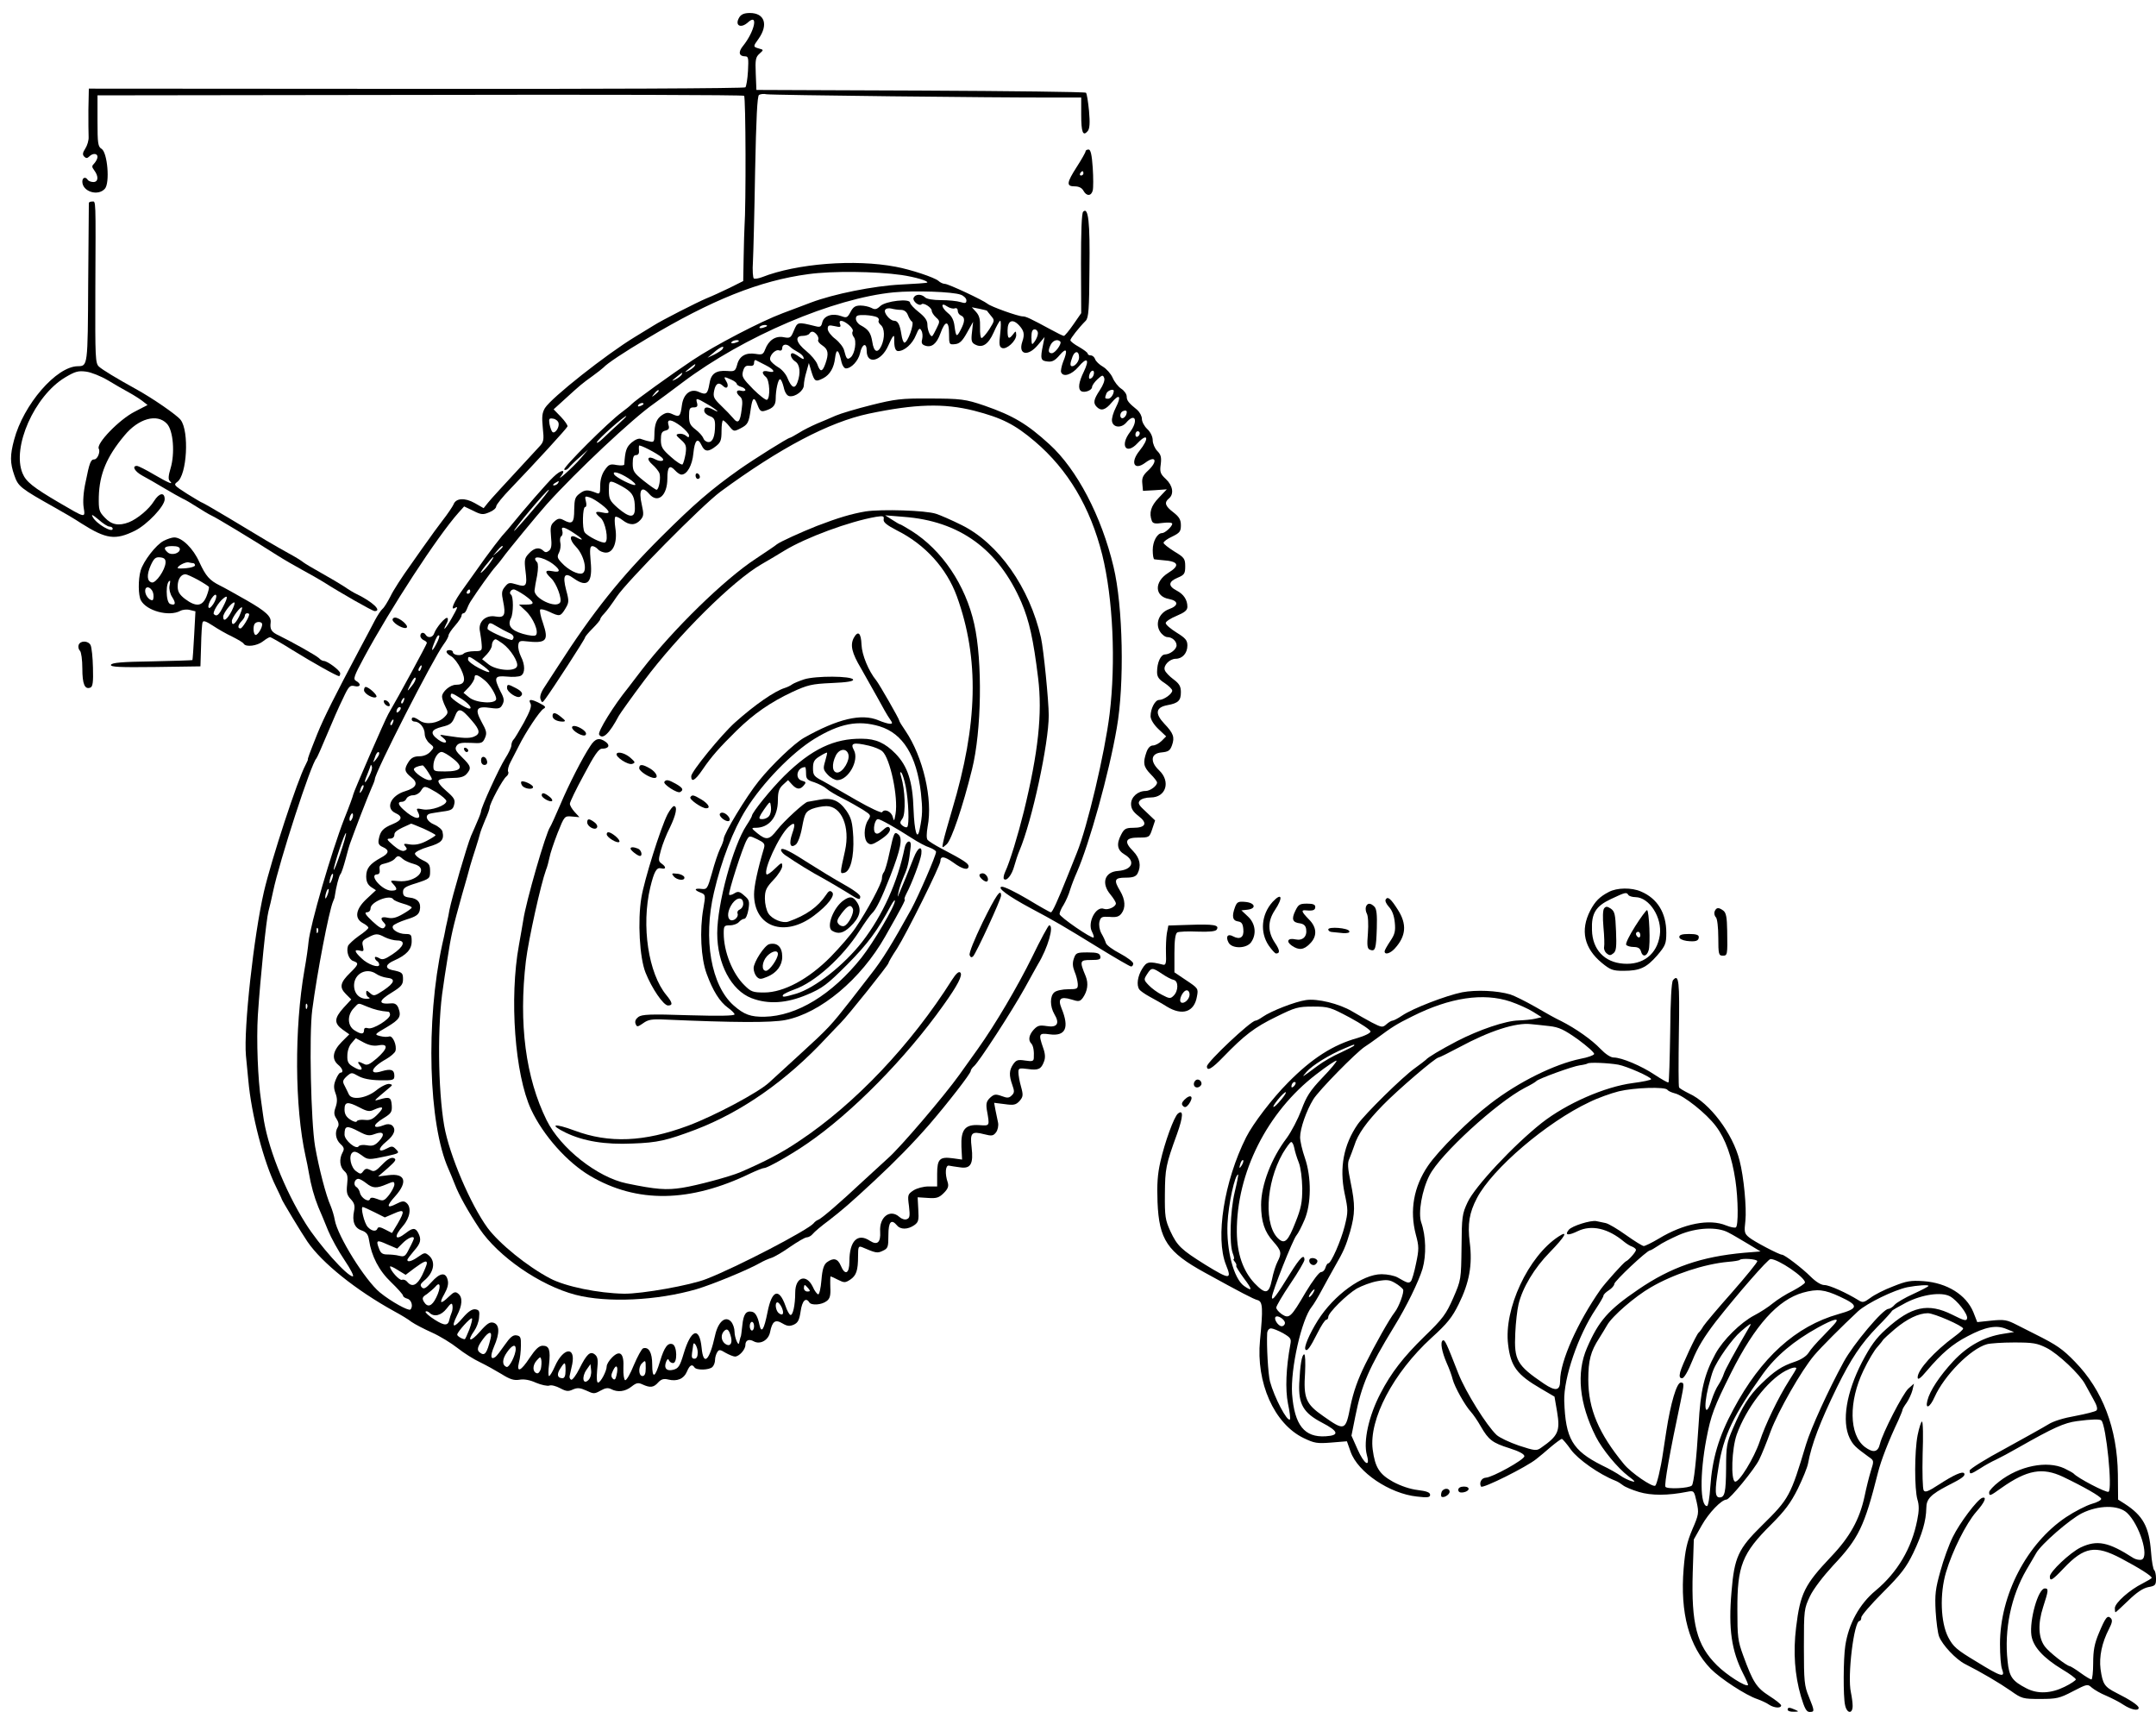 <?xml version="1.0" standalone="no"?>
<!DOCTYPE svg PUBLIC "-//W3C//DTD SVG 20010904//EN"
 "http://www.w3.org/TR/2001/REC-SVG-20010904/DTD/svg10.dtd">
<svg version="1.0" xmlns="http://www.w3.org/2000/svg"
 width="995pt" height="790pt" viewBox="0 0 995 790"
 preserveAspectRatio="xMidYMid meet">
<g transform="translate(0,790) scale(0.1,-0.1)"
fill="#000000" stroke="none">
<path d="M3412 7820 c-23 -37 6 -54 40 -23 49 44 31 -42 -23 -109 -23 -28 -19
-48 10 -48 15 0 16 -9 13 -67 -2 -38 -8 -72 -12 -76 -4 -5 -687 -8 -1519 -7
l-1511 1 -2 -98 c0 -54 0 -110 1 -125 1 -15 -6 -39 -15 -53 -13 -20 -14 -29
-5 -38 8 -8 14 -8 23 1 16 16 38 15 38 -2 0 -8 -7 -21 -14 -29 -13 -13 -13
-17 -1 -33 21 -28 19 -54 -4 -54 -11 0 -23 5 -26 10 -10 16 -25 11 -25 -8 0
-46 72 -69 104 -33 24 27 12 167 -15 184 -17 10 -19 26 -19 129 l0 118 1488 2
c818 2 1491 0 1496 -4 8 -6 9 -508 2 -603 -1 -16 -3 -80 -4 -141 l-2 -111 -62
-31 c-35 -17 -83 -39 -108 -49 -45 -19 -208 -102 -245 -126 -10 -6 -49 -30
-85 -52 -132 -80 -385 -280 -415 -328 -13 -22 -15 -40 -10 -91 6 -57 5 -65
-17 -88 -180 -195 -219 -237 -236 -258 l-20 -25 -42 24 c-45 25 -86 23 -97 -7
-4 -9 -27 -44 -53 -77 -25 -33 -52 -70 -60 -82 -8 -11 -47 -65 -85 -120 -39
-54 -81 -119 -93 -145 -13 -25 -29 -52 -37 -58 -7 -6 -23 -30 -35 -53 -12 -23
-44 -84 -71 -134 -113 -213 -163 -312 -194 -388 -36 -90 -47 -120 -44 -120 1
0 -4 -11 -11 -25 -37 -69 -157 -435 -192 -585 -47 -205 -94 -632 -83 -756 2
-24 7 -75 11 -114 14 -159 71 -377 128 -492 14 -29 26 -54 26 -56 0 -5 91
-156 119 -197 67 -98 224 -224 402 -322 28 -15 63 -36 78 -48 16 -11 58 -33
94 -49 36 -16 90 -49 119 -72 29 -23 75 -52 103 -65 27 -13 72 -38 100 -55 38
-24 57 -30 82 -26 21 4 49 -1 77 -14 24 -10 52 -16 61 -13 9 4 31 -2 50 -12
28 -15 38 -16 59 -6 21 9 33 8 62 -5 34 -16 37 -16 66 0 21 12 34 14 48 7 30
-16 65 -12 94 11 23 18 31 20 52 10 35 -16 51 -14 72 10 14 15 26 18 46 13 41
-10 72 3 86 36 13 31 24 37 35 20 9 -14 68 -13 83 2 7 7 12 21 12 33 0 11 5
27 10 35 8 13 13 13 39 -3 16 -9 36 -17 43 -17 19 0 48 32 48 53 0 22 16 30
39 17 30 -16 68 6 75 43 10 50 24 60 57 40 22 -13 33 -14 52 -6 20 9 26 22 32
62 7 49 24 66 40 41 9 -15 57 -12 80 6 15 11 19 25 17 64 -1 28 0 50 1 50 2 0
18 -7 35 -16 28 -14 33 -14 56 1 28 19 36 42 36 109 0 42 2 47 18 41 65 -28
71 -29 96 -17 24 11 26 17 26 72 0 62 13 77 40 45 16 -20 50 -19 79 1 20 14
22 23 19 73 l-3 56 47 -3 c40 -3 52 1 74 23 19 19 23 31 18 48 -14 40 -11 82
6 78 8 -2 31 -5 52 -8 48 -7 61 16 52 93 -8 67 0 75 58 60 35 -9 42 -8 55 9 8
11 12 31 9 45 -3 14 -8 40 -12 58 l-6 33 48 -6 c42 -6 52 -4 69 14 17 20 18
27 7 67 -7 24 -12 54 -12 66 0 19 4 20 43 15 49 -7 62 -1 75 34 7 17 6 37 -4
64 -22 64 -20 69 30 62 74 -10 92 30 55 120 -18 44 -5 56 45 41 34 -11 40 -10
53 7 22 31 27 66 14 99 -30 72 -28 76 24 76 39 0 46 3 43 17 -3 14 -14 18 -58
18 -51 0 -55 -2 -64 -28 -7 -20 -6 -37 3 -60 8 -18 14 -43 15 -57 1 -23 -2
-25 -45 -25 -25 0 -54 -6 -63 -14 -21 -17 -21 -65 0 -101 26 -43 13 -63 -35
-55 -33 5 -42 3 -60 -16 -22 -24 -27 -49 -12 -64 10 -10 14 -36 12 -68 -1 -14
-7 -16 -40 -11 -33 5 -41 3 -55 -17 -19 -28 -20 -51 -4 -96 10 -28 10 -36 -3
-48 -12 -12 -20 -13 -46 -3 -28 10 -35 9 -53 -7 -17 -16 -20 -27 -16 -55 14
-79 15 -75 -35 -72 -65 4 -85 -20 -82 -100 l3 -59 -43 6 c-60 8 -72 -3 -72
-72 l0 -58 -40 0 c-23 0 -53 -8 -69 -18 -27 -18 -28 -21 -21 -73 5 -45 4 -55
-10 -60 -9 -4 -24 1 -34 10 -43 39 -94 0 -89 -68 3 -49 -13 -64 -47 -42 -57
38 -95 0 -95 -95 0 -57 -20 -67 -40 -19 -14 33 -34 37 -64 15 -14 -11 -21 -32
-25 -82 -3 -38 -10 -67 -15 -66 -5 1 -17 16 -25 35 -30 62 -81 45 -81 -27 0
-58 -11 -106 -22 -103 -6 2 -16 21 -23 42 -30 85 -63 73 -83 -30 -16 -80 -28
-99 -37 -58 -8 40 -20 59 -36 61 -26 5 -38 -12 -43 -62 -3 -28 -6 -51 -7 -52
-2 -3 -5 -17 -8 -30 -3 -18 -21 25 -21 51 0 16 -7 37 -16 47 -26 29 -60 0 -74
-64 -26 -118 -54 -143 -62 -56 -10 99 -49 86 -83 -28 -17 -57 -24 -68 -48 -74
-31 -8 -45 8 -32 39 5 11 9 13 12 5 3 -7 11 -13 19 -13 21 0 19 79 -2 87 -22
8 -38 -13 -58 -79 -23 -77 -36 -82 -36 -15 0 56 -16 83 -42 75 -7 -3 -26 -38
-43 -78 -16 -40 -34 -71 -40 -69 -5 2 -9 27 -8 55 4 68 -15 87 -52 50 -14 -14
-25 -32 -25 -41 0 -22 -28 -75 -40 -75 -6 0 -7 23 -4 58 5 46 3 60 -10 71 -22
18 -38 3 -72 -65 -15 -30 -32 -53 -38 -51 -6 3 -9 11 -7 18 2 8 7 32 12 54 16
84 -42 76 -80 -10 -11 -25 -23 -45 -27 -45 -4 0 -4 24 0 54 7 66 1 86 -29 86
-17 0 -33 -15 -60 -55 -41 -63 -62 -72 -50 -22 5 17 9 52 9 77 1 39 -2 45 -21
48 -16 2 -29 -9 -54 -45 -18 -26 -37 -51 -43 -55 -22 -15 -24 5 -6 48 27 62
26 101 -2 110 -17 5 -30 -3 -64 -42 -43 -49 -61 -46 -25 5 10 14 21 42 22 61
3 29 1 35 -17 38 -15 2 -33 -10 -58 -39 -43 -51 -55 -46 -27 10 25 48 27 84 6
101 -13 11 -20 9 -43 -13 -39 -38 -47 -33 -21 12 15 27 20 47 15 65 -9 37 -36
33 -75 -11 -25 -28 -35 -33 -44 -24 -9 10 -7 16 9 30 46 37 56 87 25 116 -19
16 -21 16 -50 -4 -29 -21 -51 -27 -51 -15 0 4 14 22 30 41 32 36 36 53 20 84
-13 24 -25 24 -57 -1 -50 -39 -58 -18 -13 33 33 38 40 86 16 106 -11 10 -21 9
-46 -4 -46 -24 -48 -11 -6 35 59 66 47 107 -31 97 l-48 -6 45 39 c37 33 41 40
27 46 -12 4 -28 -4 -53 -30 -30 -31 -38 -35 -55 -25 -16 8 -23 7 -32 -5 -11
-15 -14 -15 -33 -1 -25 17 -36 71 -18 86 9 8 21 4 43 -12 29 -22 32 -22 116
-4 58 13 60 14 42 32 -14 15 -20 15 -42 3 -41 -22 -43 -1 -2 32 38 31 47 58
25 76 -8 5 -22 6 -33 1 -56 -22 -60 -2 -5 31 36 22 40 29 38 60 -3 37 -10 40
-58 26 -24 -7 -24 -6 5 19 17 14 37 31 45 38 12 10 12 12 -3 15 -10 2 -38 -11
-61 -30 -47 -37 -113 -46 -126 -18 -4 8 -12 26 -19 39 -11 20 -10 26 9 44 22
19 23 19 53 2 21 -12 53 -19 99 -20 64 -1 68 1 68 21 0 28 -16 33 -57 21 -63
-20 -52 16 18 55 21 12 41 29 44 38 8 26 -13 73 -29 67 -8 -3 -27 -2 -42 2
-27 7 -26 8 31 41 60 36 68 49 54 88 -6 16 -16 23 -31 22 -64 -6 -64 11 2 51
42 26 50 36 50 60 0 30 -3 33 -52 43 -33 8 -28 27 12 44 56 25 80 51 80 88 0
31 -3 34 -28 34 -34 0 -68 22 -58 38 4 6 31 19 62 29 43 13 56 22 61 41 8 35
-8 56 -46 60 -24 3 -31 8 -31 26 0 18 10 25 63 41 60 20 62 21 62 55 0 30 -5
37 -35 51 -19 9 -35 23 -35 30 0 7 27 21 61 31 62 18 75 32 66 71 -2 9 -19 24
-38 32 -34 14 -46 42 -21 50 6 2 33 6 59 10 41 5 49 10 54 32 6 22 0 32 -36
63 -26 22 -40 41 -36 48 4 7 31 12 60 12 39 0 57 5 69 18 24 27 21 37 -20 77
-30 29 -35 39 -26 53 8 13 22 16 65 14 50 -3 55 -2 66 22 10 23 8 33 -16 76
-32 59 -23 73 44 63 36 -5 44 -2 53 16 9 17 8 29 -9 60 -32 65 -28 74 29 69
27 -3 56 -1 65 4 20 11 20 50 0 89 -8 17 -14 40 -12 52 2 18 8 21 33 18 97
-11 109 1 81 84 -11 30 -16 58 -13 62 4 4 23 -1 42 -10 48 -23 52 -22 74 14
17 28 18 35 4 86 -18 69 -7 85 35 54 63 -45 88 -20 78 79 -5 56 -3 70 8 70 7
0 19 -7 26 -15 7 -8 23 -15 37 -15 34 0 53 49 43 113 -4 26 -4 50 0 52 4 3 19
-4 33 -15 32 -25 59 -25 82 0 16 18 17 26 7 71 -16 69 -1 91 35 49 39 -45 83
-7 83 72 0 54 10 65 35 38 10 -11 23 -20 30 -20 26 0 50 43 55 98 6 61 20 76
38 37 14 -30 31 -32 66 -4 22 17 26 28 26 70 0 27 3 49 7 49 4 0 17 -12 28
-26 21 -26 22 -26 52 -11 35 18 39 26 48 91 8 54 16 58 32 15 10 -26 16 -30
35 -24 36 11 48 25 48 55 0 40 11 90 20 90 5 0 12 -17 17 -37 5 -24 15 -39 26
-41 27 -5 67 25 67 51 0 12 5 40 12 62 l11 40 11 -37 c15 -49 19 -52 56 -33
30 16 49 48 54 93 6 48 17 40 30 -20 4 -16 13 -28 20 -28 25 0 57 35 65 69 9
45 31 53 31 12 0 -65 67 -49 99 23 20 46 29 57 28 34 -1 -40 5 -58 18 -58 29
0 66 33 82 73 13 32 18 36 25 22 6 -9 7 -27 4 -40 -5 -18 -1 -25 14 -30 30
-10 53 9 70 56 22 62 40 62 40 -1 0 -50 1 -51 28 -48 21 2 34 15 55 53 l28 50
-5 -47 c-5 -39 -2 -49 13 -57 34 -19 62 -1 87 55 13 30 27 54 30 54 4 0 4 -27
0 -60 -6 -50 -4 -61 9 -66 21 -8 65 33 65 60 -1 20 -2 20 -14 4 -20 -26 -26
-22 -26 17 0 46 23 56 53 24 23 -25 27 -41 15 -76 -20 -60 26 -70 72 -15 l31
37 -7 -35 c-14 -66 -11 -75 20 -78 22 -3 35 4 57 30 32 37 38 23 15 -33 -7
-19 -11 -40 -9 -46 9 -25 48 -13 80 24 40 48 53 36 25 -22 -24 -49 -28 -80
-12 -90 15 -9 50 4 50 19 0 7 11 23 25 36 22 20 25 21 31 6 4 -10 -4 -32 -20
-56 -29 -44 -32 -60 -14 -78 20 -20 40 -14 69 21 35 42 46 30 19 -23 -12 -23
-20 -51 -18 -63 4 -30 42 -34 65 -8 42 50 58 10 18 -43 -48 -63 -17 -107 35
-51 48 51 55 22 9 -35 -44 -54 -25 -94 27 -55 48 36 59 7 13 -36 -24 -22 -30
-35 -27 -61 l3 -33 55 3 55 4 -37 -39 c-37 -38 -46 -70 -32 -107 5 -12 16 -14
50 -9 26 3 44 2 44 -4 0 -12 -33 -43 -47 -43 -22 0 -43 -38 -43 -78 0 -23 3
-43 8 -43 4 -1 21 -2 38 -4 74 -5 82 -24 25 -59 -65 -41 -63 -108 4 -120 45
-9 45 -31 0 -47 -46 -17 -65 -67 -41 -104 9 -14 24 -25 34 -25 22 0 42 -19 42
-38 0 -18 -29 -41 -53 -42 -20 0 -37 -37 -37 -81 0 -22 8 -34 35 -51 19 -13
35 -28 35 -35 0 -15 -39 -43 -61 -43 -18 0 -39 -40 -39 -75 0 -14 14 -38 36
-59 l36 -34 -21 -21 c-12 -12 -30 -21 -40 -21 -12 0 -23 -11 -30 -31 -17 -49
-14 -67 19 -101 17 -17 30 -34 30 -39 0 -16 -32 -39 -53 -39 -36 0 -67 -28
-67 -60 0 -21 9 -36 35 -56 43 -33 33 -54 -26 -54 -33 0 -41 -5 -54 -30 -24
-45 -19 -73 15 -93 52 -31 36 -71 -30 -76 -62 -4 -79 -57 -35 -109 14 -17 25
-35 25 -41 0 -15 -36 -32 -55 -25 -37 15 -78 -64 -55 -106 6 -12 10 -24 7 -26
-7 -8 -157 95 -157 108 0 7 8 27 19 43 10 17 24 48 30 70 7 22 21 58 31 80 57
130 148 455 184 665 36 203 29 563 -15 745 -55 232 -169 450 -296 565 -103 94
-167 132 -299 178 -88 30 -109 33 -261 33 -122 1 -153 -3 -261 -30 -68 -17
-142 -39 -165 -49 -23 -10 -62 -27 -87 -37 -25 -11 -62 -29 -82 -42 -21 -13
-40 -23 -42 -23 -9 0 -165 -98 -232 -145 -133 -94 -210 -161 -360 -310 -191
-190 -319 -351 -479 -600 -21 -33 -50 -77 -63 -97 -16 -24 -22 -44 -17 -55 6
-17 8 -17 22 2 34 46 183 276 183 283 0 4 16 23 35 42 19 19 35 38 35 42 0 4
8 16 18 26 11 11 36 45 58 78 47 71 394 422 479 485 275 202 501 321 684 360
214 45 347 49 486 14 128 -33 188 -63 281 -142 153 -130 256 -304 311 -523 50
-203 63 -496 34 -735 -22 -180 -103 -522 -151 -640 -4 -11 -22 -56 -40 -100
-50 -125 -73 -175 -80 -175 -4 0 -52 27 -108 61 -56 33 -109 59 -119 57 -23
-4 28 -42 132 -98 113 -60 152 -83 313 -182 78 -48 147 -88 152 -88 6 0 10 6
10 14 0 7 -27 28 -61 46 -33 17 -63 39 -65 48 -3 10 -12 30 -21 45 -9 17 -12
38 -9 53 6 23 11 25 47 23 31 -3 44 1 55 16 20 26 17 64 -6 103 -31 51 -27 62
25 62 34 0 47 5 55 19 18 35 11 71 -20 103 -44 44 -37 63 25 63 49 0 50 1 63
40 l13 39 -41 39 c-34 31 -40 40 -30 52 7 9 29 15 51 15 70 0 93 73 39 125
-44 42 -39 79 12 83 30 3 38 8 47 33 13 37 7 55 -36 100 -44 47 -39 75 15 85
50 9 62 21 62 60 0 26 -7 39 -34 59 -19 14 -37 33 -40 42 -9 21 22 53 50 53
31 0 54 26 54 61 0 24 -8 34 -50 60 -27 17 -50 36 -50 44 0 7 23 22 50 33 38
16 50 26 50 42 0 32 -17 58 -50 75 -40 21 -38 41 5 59 31 13 35 19 35 53 0 35
-5 41 -50 68 -27 17 -50 35 -50 40 0 6 18 19 40 29 35 17 40 24 40 52 0 26 -8
39 -35 60 -38 29 -43 45 -20 64 24 20 18 59 -14 89 -26 24 -29 33 -24 68 4 33
1 45 -16 62 -11 11 -21 34 -21 49 0 17 -10 38 -25 52 -14 13 -25 34 -25 47 0
13 -10 31 -21 41 -41 33 -49 44 -49 62 0 11 -11 27 -25 36 -14 9 -32 32 -40
51 -8 18 -28 41 -45 51 -16 9 -33 25 -36 35 -3 9 -12 17 -20 17 -8 0 -14 4
-14 8 0 5 -18 18 -40 31 -22 12 -40 26 -40 31 0 8 39 58 71 90 13 14 16 52 17
237 3 218 -5 290 -29 266 -7 -7 -10 -94 -10 -239 l1 -229 -36 -52 c-20 -29
-40 -53 -44 -53 -4 0 -29 12 -56 27 -100 54 -119 63 -134 63 -21 0 -147 45
-162 58 -21 17 -181 92 -197 92 -8 0 -22 6 -30 14 -19 16 -127 52 -197 65
-189 36 -457 15 -617 -48 -16 -6 -33 -9 -38 -6 -4 3 -7 38 -4 78 2 40 7 227
10 417 5 246 10 347 18 352 7 4 22 6 35 3 23 -4 1068 -16 1320 -15 l132 0 0
-79 c0 -82 8 -102 30 -76 9 11 11 37 6 93 -4 42 -10 80 -14 84 -4 4 -348 8
-764 10 l-757 3 -3 75 c-3 65 0 77 17 92 20 18 20 18 -2 24 -28 8 -28 9 -2 45
46 65 28 119 -40 119 -26 0 -40 -6 -49 -20z m748 -1189 c62 -9 127 -28 119
-35 -2 -2 -56 -6 -120 -9 -126 -6 -313 -44 -416 -83 -35 -13 -93 -35 -130 -49
-102 -38 -315 -149 -418 -218 -97 -65 -264 -185 -280 -202 -5 -6 -26 -23 -45
-37 -62 -45 -274 -257 -266 -265 4 -4 13 -1 20 7 6 8 29 31 51 50 l39 35 -34
-40 c-36 -42 -116 -113 -91 -82 26 33 1 31 -35 -4 -30 -28 -138 -153 -194
-222 -8 -10 -27 -33 -43 -50 -15 -18 -51 -65 -80 -105 -28 -40 -73 -102 -99
-139 -44 -60 -62 -103 -38 -88 15 9 13 2 -16 -49 -25 -45 -46 -67 -24 -25 7
11 9 24 5 27 -8 8 -52 -44 -61 -70 -6 -20 -29 -24 -39 -8 -9 15 -25 12 -25 -4
0 -8 7 -16 15 -20 8 -3 15 -9 15 -13 0 -6 -131 -248 -178 -328 -15 -26 -162
-363 -162 -372 0 -4 -18 -54 -41 -111 -60 -154 -157 -489 -165 -568 -2 -23
-10 -81 -19 -130 -47 -270 -45 -633 5 -859 5 -22 12 -56 15 -75 10 -60 25
-113 44 -160 11 -25 31 -73 45 -108 14 -34 48 -96 76 -137 29 -43 45 -75 38
-75 -26 0 -157 147 -217 243 -99 157 -179 362 -197 502 -2 17 -6 46 -9 65 -15
98 -22 279 -15 395 12 179 39 444 49 480 5 17 14 57 21 90 30 143 176 592 200
615 3 3 25 52 49 110 24 58 57 133 74 167 26 56 32 62 53 57 28 -7 33 10 7 24
-14 8 -10 21 37 108 122 226 338 558 436 668 l26 29 42 -20 c37 -19 46 -19 74
-7 18 7 32 19 32 27 0 8 30 45 68 84 116 121 257 275 261 285 2 5 -12 25 -30
44 l-34 35 55 50 c68 62 75 68 125 104 22 16 45 34 50 39 17 19 97 72 200 133
299 179 521 268 746 298 109 15 309 13 429 -4z m274 -91 c14 -5 26 -17 26 -26
0 -13 -5 -15 -27 -8 -16 5 -56 9 -90 9 -36 0 -67 5 -74 13 -18 17 -46 15 -53
-3 -5 -15 26 -40 37 -29 9 9 47 -15 47 -30 0 -7 9 -21 20 -31 18 -16 18 -19 3
-49 -8 -17 -17 -33 -20 -36 -8 -8 -23 25 -23 52 0 19 -11 35 -40 58 -22 17
-40 37 -40 43 0 21 -112 8 -137 -15 -17 -16 -25 -18 -41 -9 -12 6 -34 11 -51
11 -24 0 -34 -7 -46 -30 -14 -26 -18 -28 -42 -19 -40 15 -80 3 -88 -28 -5 -22
-10 -24 -33 -18 -81 20 -81 20 -98 -20 -14 -34 -17 -37 -48 -31 -37 7 -69 -14
-85 -57 -9 -23 -14 -25 -44 -20 -45 7 -75 -10 -85 -50 -8 -29 -12 -32 -45 -29
-53 4 -76 -12 -83 -59 -8 -47 -15 -53 -48 -38 -38 18 -72 -8 -79 -61 -7 -52
-11 -56 -42 -42 -21 10 -30 9 -49 -3 -26 -17 -36 -42 -36 -94 0 -29 -3 -33
-22 -28 -13 2 -30 8 -39 11 -10 5 -27 -2 -44 -16 -24 -21 -30 -37 -34 -102 -1
-4 -16 -5 -35 -2 -30 6 -37 3 -55 -23 -13 -18 -21 -45 -21 -71 0 -36 -2 -41
-17 -35 -40 16 -53 16 -77 -2 -22 -16 -25 -26 -26 -75 0 -62 -9 -70 -51 -47
-16 8 -25 7 -41 -8 -17 -15 -19 -26 -15 -70 4 -38 2 -55 -9 -64 -11 -9 -18 -9
-26 -1 -19 19 -43 14 -67 -12 -20 -21 -22 -30 -16 -79 9 -71 4 -78 -41 -64
-33 10 -38 9 -54 -11 -15 -18 -16 -29 -8 -67 13 -63 6 -77 -34 -70 -47 9 -83
-25 -73 -69 3 -17 7 -44 8 -61 2 -28 0 -30 -35 -30 -20 0 -42 -5 -48 -11 -13
-13 -50 -7 -50 7 0 5 -7 9 -15 9 -22 0 -18 -15 8 -29 12 -7 32 -33 44 -58 25
-52 18 -73 -23 -73 -27 0 -64 -32 -64 -55 0 -9 7 -29 15 -45 14 -27 14 -31 -4
-49 -29 -29 -84 -37 -113 -17 -26 18 -38 20 -38 6 0 -5 6 -10 14 -10 23 0 46
-29 46 -57 0 -14 10 -33 22 -43 22 -18 23 -18 4 -39 -12 -13 -31 -21 -51 -21
-24 0 -37 -7 -49 -25 -22 -34 -20 -46 11 -71 35 -27 26 -49 -27 -65 -67 -20
-93 -79 -45 -101 35 -16 31 -33 -13 -51 -44 -18 -57 -32 -64 -69 -4 -20 0 -29
19 -37 31 -14 29 -29 -9 -49 -51 -28 -68 -49 -68 -86 0 -24 7 -38 22 -49 l23
-15 -42 -39 c-52 -48 -59 -91 -18 -113 14 -7 25 -17 25 -21 0 -5 -20 -22 -44
-38 -24 -17 -46 -38 -50 -46 -9 -26 4 -64 25 -70 26 -9 24 -16 -15 -54 -46
-45 -51 -67 -20 -98 l25 -25 -36 -39 c-43 -48 -44 -71 -4 -100 l31 -22 -36
-36 c-41 -42 -46 -78 -16 -104 21 -17 27 -37 11 -37 -5 0 -14 -14 -21 -31 -10
-24 -11 -38 -2 -63 9 -24 9 -41 1 -65 -9 -25 -8 -36 4 -54 10 -15 12 -29 6
-38 -15 -24 -10 -57 12 -78 17 -15 19 -23 10 -39 -17 -31 -13 -67 8 -86 15
-13 17 -26 13 -62 -4 -36 -1 -49 17 -68 16 -17 20 -30 15 -54 -10 -48 2 -79
35 -90 22 -8 30 -18 34 -44 11 -74 46 -142 102 -195 30 -29 55 -57 55 -62 0
-5 9 -11 20 -14 19 -5 28 -36 14 -50 -8 -8 -90 37 -141 79 -68 56 -195 260
-208 334 -3 19 -12 48 -19 65 -22 49 -54 173 -72 275 -19 113 -28 515 -13 630
22 169 77 456 96 500 4 8 8 20 8 25 6 42 19 92 26 101 5 5 15 37 24 70 8 32
19 70 25 84 5 14 25 68 45 120 20 52 43 109 51 127 8 17 14 34 14 38 0 30 269
556 317 621 13 17 23 36 23 42 0 6 14 27 30 45 17 19 30 40 30 46 0 6 4 11 9
11 5 0 11 8 15 18 3 9 11 26 18 37 32 50 98 142 115 160 10 11 25 30 33 41 21
30 162 201 204 248 138 153 396 395 492 462 23 16 83 61 135 100 282 212 695
388 974 415 96 9 273 3 309 -11z m-28 -63 c8 3 14 -1 14 -11 0 -9 7 -19 15
-22 19 -8 19 -27 -1 -65 -19 -37 -22 -35 -29 17 -3 26 -13 46 -30 59 -32 26
-35 53 -4 31 12 -8 28 -12 35 -9z m-248 -7 c14 0 26 -8 32 -24 5 -13 13 -27
19 -30 12 -8 -20 -98 -35 -97 -5 0 -11 17 -14 38 -7 45 -16 63 -34 63 -19 0
-49 37 -41 50 4 7 17 9 29 6 11 -3 31 -6 44 -6z m397 -4 c0 0 8 -11 18 -23 18
-21 18 -22 -7 -62 -15 -23 -31 -41 -36 -41 -5 0 -8 22 -7 49 1 37 -3 54 -18
71 l-20 22 35 -7 c19 -4 35 -8 35 -9z m-507 -30 c7 -4 10 -11 7 -16 -3 -4 2
-13 10 -20 18 -15 19 -59 3 -95 -17 -37 -35 -31 -42 16 -7 43 -17 58 -54 78
-12 6 -22 20 -22 30 0 15 7 18 43 17 23 -1 48 -6 55 -10z m-130 -36 c13 -11
21 -24 17 -30 -4 -6 -1 -17 5 -25 15 -18 5 -78 -14 -94 -16 -13 -20 -8 -30 31
-3 15 -22 39 -41 54 -19 14 -35 35 -35 46 0 17 5 19 32 13 26 -6 30 -5 25 9
-9 22 13 20 41 -4z m-378 -4 c0 -2 -9 -6 -20 -9 -11 -3 -18 -1 -14 4 5 9 34
13 34 5z m1250 -34 c0 -10 -7 -27 -15 -38 -13 -18 -14 -17 -15 19 0 26 4 37
15 37 8 0 15 -8 15 -18z m-1020 -7 c6 -8 9 -18 6 -23 -3 -6 5 -17 19 -26 27
-18 31 -37 14 -85 -14 -39 -24 -39 -37 -2 -6 16 -29 43 -51 61 -47 38 -55 70
-17 70 14 0 28 5 31 10 9 14 21 12 35 -5z m-360 -29 c0 -2 -9 -6 -20 -9 -11
-3 -18 -1 -14 4 5 9 34 13 34 5z m1483 -2 c9 -9 -23 -54 -39 -54 -17 0 -18 14
-4 41 11 19 31 25 43 13z m-1246 -25 c6 -6 21 -16 34 -23 12 -6 25 -17 27 -25
4 -11 -1 -10 -19 2 -13 10 -27 17 -31 17 -16 0 -7 -26 12 -38 22 -14 26 -54
10 -97 -12 -32 -27 -25 -46 21 -7 18 -27 41 -44 50 -16 10 -32 24 -35 32 -7
19 23 52 41 45 8 -3 14 1 14 11 0 18 21 21 37 5z m-312 -9 c-3 -6 -21 -17 -38
-26 l-32 -15 30 25 c30 26 51 34 40 16z m1645 -39 c0 -18 -18 -41 -32 -41 -11
0 -10 13 2 45 11 28 30 26 30 -4z m-1447 -36 c42 -21 49 -38 12 -29 -28 7 -33
-7 -10 -26 17 -14 21 -95 5 -105 -5 -3 -34 19 -64 49 -48 49 -54 58 -47 83 6
21 13 27 29 25 15 -2 22 2 22 13 0 9 3 15 8 13 4 -2 24 -12 45 -23z m-328 -5
c-3 -5 -16 -15 -28 -21 -19 -9 -19 -8 3 10 28 23 34 26 25 11z m1843 -37 c-2
-9 -8 -18 -15 -20 -7 -3 -9 3 -6 16 6 25 26 28 21 4z m-1903 -3 c-3 -5 -16
-15 -28 -21 -19 -9 -19 -8 3 10 28 23 34 26 25 11z m230 -22 c14 -6 25 -15 25
-19 0 -4 9 -11 20 -14 11 -3 20 -10 20 -15 0 -4 -9 -6 -20 -3 -23 6 -26 -9 -5
-27 11 -9 13 -24 8 -58 -7 -60 -17 -70 -40 -41 -10 12 -35 38 -56 58 -33 32
-37 40 -31 69 7 33 21 41 42 20 17 -17 28 0 14 22 -14 23 -12 24 23 8z m-335
-52 c0 -2 -8 -10 -17 -17 -16 -13 -17 -12 -4 4 13 16 21 21 21 13z m2100 0 c0
-16 -14 -36 -26 -36 -16 0 -16 2 -8 24 5 14 34 24 34 12z m-1874 -62 c43 -25
63 -45 25 -24 -27 14 -41 13 -41 -5 0 -9 11 -20 25 -25 20 -7 25 -16 25 -42 0
-52 -11 -78 -30 -78 -10 0 -21 8 -24 18 -4 10 -20 28 -36 40 -25 19 -30 30
-30 62 0 34 3 40 21 40 16 0 20 5 16 20 -7 25 -4 25 49 -6z m-296 2 c0 -2 -7
-7 -16 -10 -8 -3 -12 -2 -9 4 6 10 25 14 25 6z m2227 -51 c-4 -8 -11 -15 -17
-15 -14 0 -13 27 3 33 16 6 21 1 14 -18z m-2342 -41 c-22 -20 -55 -50 -73 -68
-18 -17 -30 -24 -27 -16 6 15 125 120 135 120 3 0 -13 -16 -35 -36z m-277 3
c4 -21 -18 -51 -29 -40 -4 4 -10 21 -13 36 -4 25 -2 28 17 25 12 -2 23 -11 25
-21z m565 -14 c20 -16 36 -34 37 -42 0 -11 -3 -11 -15 -1 -8 6 -22 10 -32 8
-16 -3 -14 -7 9 -27 24 -21 27 -29 22 -65 -4 -23 -10 -44 -14 -49 -3 -4 -28
11 -53 34 -40 35 -47 46 -47 79 0 30 4 39 21 43 16 4 19 11 14 26 -9 30 14 27
58 -6z m2117 -32 c0 -6 -4 -13 -10 -16 -5 -3 -10 1 -10 9 0 9 5 16 10 16 6 0
10 -4 10 -9z m-2206 -112 c18 -16 -4 -22 -29 -9 -35 19 -45 3 -14 -24 14 -12
28 -30 32 -39 8 -20 -2 -77 -13 -77 -4 0 -30 18 -59 41 -46 37 -51 45 -51 80
0 29 4 39 16 39 9 0 14 8 13 18 -1 9 -1 21 0 25 1 8 84 -35 105 -54z m-154
-96 c23 -15 37 -29 31 -31 -12 -4 -87 34 -96 48 -12 19 23 10 65 -17z m-325
-23 c-3 -5 -12 -10 -18 -10 -7 0 -6 4 3 10 19 12 23 12 15 0z m310 -23 c36
-23 45 -42 45 -94 0 -45 -25 -43 -79 3 -36 32 -41 41 -41 81 0 40 2 44 21 38
11 -4 35 -16 54 -28z m-427 -102 c-44 -52 -83 -95 -85 -95 -9 0 150 190 160
190 4 0 -30 -43 -75 -95z m319 26 c41 -32 42 -45 3 -36 -35 8 -38 0 -9 -24 23
-18 39 -104 22 -114 -11 -7 -84 29 -95 47 -12 17 -9 116 2 116 6 0 8 11 4 26
-6 24 -5 26 17 19 13 -4 38 -20 56 -34z m-118 -138 c34 -23 35 -31 1 -13 -33
18 -34 -10 -2 -43 37 -38 55 -113 29 -123 -19 -7 -65 16 -95 49 -20 21 -22 28
-12 47 6 12 9 32 6 45 -3 13 -1 27 4 30 6 4 8 15 5 26 -8 23 12 18 64 -18z
m-339 -56 c0 -2 -10 -12 -22 -23 l-23 -19 19 23 c18 21 26 27 26 19z m-59 -75
c-11 -16 -28 -35 -38 -43 -10 -8 -3 5 16 29 37 47 53 58 22 14z m290 -4 c37
-28 37 -42 -1 -34 -36 7 -38 -3 -6 -33 24 -23 51 -95 41 -111 -19 -30 -122 19
-118 56 1 10 6 42 12 69 5 30 5 54 0 60 -32 34 24 28 72 -7z m-381 -128 c0 -5
-5 -10 -11 -10 -5 0 -7 5 -4 10 3 6 8 10 11 10 2 0 4 -4 4 -10z m251 -17 c47
-34 49 -43 7 -43 l-33 0 32 -30 c34 -32 61 -96 46 -111 -5 -5 -29 -3 -60 6
-55 16 -72 39 -55 72 12 23 12 102 0 109 -10 7 -1 24 13 24 6 0 28 -12 50 -27z
m-73 -173 c22 -9 28 -21 16 -33 -5 -5 -98 35 -113 49 -2 2 -1 10 2 19 6 13 11
12 39 -5 18 -11 43 -24 56 -30z m-333 -49 c-19 -38 -28 -41 -14 -5 13 35 20
46 26 41 2 -3 -3 -19 -12 -36z m305 -1 c36 -26 74 -86 66 -105 -9 -26 -95 -19
-131 9 l-30 24 23 24 c12 13 22 31 22 39 0 15 9 29 18 29 2 0 17 -9 32 -20z
m-105 -92 c60 -42 57 -53 -5 -21 -27 14 -50 32 -50 39 0 19 4 18 55 -18z
m-272 -23 c-3 -9 -8 -14 -10 -11 -3 3 -2 9 2 15 9 16 15 13 8 -4z m297 -57
c22 -19 50 -65 50 -83 0 -25 -91 -20 -124 6 l-27 22 25 26 c14 15 26 35 26 44
0 19 16 14 50 -15z m-341 -25 c-23 -29 -23 -27 1 21 8 15 16 23 18 17 2 -6 -6
-23 -19 -38z m231 -58 c33 -21 52 -45 36 -45 -16 0 -86 46 -86 57 0 18 4 17
50 -12z m-267 -10 c-3 -9 -8 -14 -10 -11 -3 3 -2 9 2 15 9 16 15 13 8 -4z
m-21 -47 c-7 -7 -12 -8 -12 -2 0 14 12 26 19 19 2 -3 -1 -11 -7 -17z m336 -44
c38 -44 40 -61 8 -74 -22 -8 -49 -7 -126 5 -33 6 -34 5 -16 -9 30 -24 9 -32
-22 -9 -39 29 -34 46 18 59 38 9 47 16 59 47 16 43 29 40 79 -19z m-365 -9
c-3 -9 -8 -14 -10 -11 -3 3 -2 9 2 15 9 16 15 13 8 -4z m-63 -143 c0 -5 -7
-17 -16 -28 -8 -10 -14 -14 -11 -9 2 6 7 18 10 28 7 17 17 23 17 9z m341 -23
c51 -40 39 -59 -37 -59 -51 0 -54 1 -54 25 0 31 20 65 38 65 8 0 32 -14 53
-31z m-386 -78 c-22 -43 -29 -39 -10 5 8 20 15 39 16 43 0 3 3 1 5 -6 3 -6 -2
-25 -11 -42z m272 14 c20 -32 21 -35 4 -35 -20 0 -71 36 -71 50 0 7 17 15 40
18 3 1 15 -14 27 -33z m-306 -82 c-12 -20 -14 -14 -5 12 4 9 9 14 11 11 3 -2
0 -13 -6 -23z m344 -10 c25 -16 45 -33 45 -40 0 -20 -71 -45 -108 -38 -31 6
-32 5 -23 -13 21 -40 -18 -33 -66 11 -27 24 -29 37 -8 37 9 0 18 7 21 15 4 8
17 15 30 15 13 0 29 9 36 20 16 26 18 25 73 -7z m-389 -119 c-4 -9 -9 -15 -11
-12 -3 3 -3 13 1 22 4 9 9 15 11 12 3 -3 3 -13 -1 -22z m329 -48 c30 -14 55
-27 55 -30 0 -3 -19 -15 -42 -27 -29 -15 -52 -19 -75 -16 -29 5 -33 4 -23 -8
10 -12 9 -16 -4 -21 -10 -4 -29 6 -51 25 -30 26 -33 31 -15 31 12 0 20 7 20
18 0 14 13 23 77 51 1 1 27 -10 58 -23z m-385 -116 c-16 -47 -29 -80 -30 -73
0 19 53 179 57 168 1 -6 -11 -48 -27 -95z m289 -24 c9 -8 32 -18 51 -23 75
-20 11 -88 -73 -79 -36 4 -38 3 -23 -13 22 -24 20 -31 -8 -31 -42 0 -106 73
-66 75 10 0 14 8 12 23 -3 18 3 23 27 28 17 4 36 13 42 20 14 17 19 17 38 0z
m-328 -97 c-5 -13 -10 -19 -10 -12 -1 15 10 45 15 40 3 -2 0 -15 -5 -28z m-20
-70 c-5 -13 -10 -19 -10 -12 -1 15 10 45 15 40 3 -2 0 -15 -5 -28z m304 -19
c3 -5 24 -14 45 -20 22 -6 40 -14 40 -18 0 -4 -18 -17 -41 -30 -29 -17 -48
-22 -70 -17 -30 7 -37 -3 -17 -23 9 -9 9 -15 1 -23 -8 -8 -23 0 -55 30 -31 29
-38 41 -25 41 10 0 17 8 17 18 0 30 90 66 105 42z m-348 -152 c-3 -8 -6 -5 -6
6 -1 11 2 17 5 13 3 -3 4 -12 1 -19z m309 -23 c16 -8 42 -15 57 -15 41 0 32
-28 -22 -64 -36 -24 -47 -27 -62 -17 -11 6 -19 7 -19 2 0 -6 5 -13 10 -16 6
-3 10 -11 10 -17 0 -17 -53 1 -82 30 -33 31 -35 42 -7 35 17 -5 19 -2 14 20
-6 21 -2 28 22 40 37 20 45 20 79 2z m-40 -169 c11 -8 33 -16 49 -18 42 -4 37
-23 -15 -58 -41 -27 -45 -28 -62 -13 -16 14 -18 14 -18 0 0 -8 6 -18 13 -20 6
-3 3 -6 -8 -6 -37 -2 -62 25 -61 64 2 53 58 81 102 51z m-319 -158 c-3 -8 -6
-5 -6 6 -1 11 2 17 5 13 3 -3 4 -12 1 -19z m279 6 c32 -13 59 -20 97 -23 4 -1
7 -7 7 -14 0 -20 -79 -69 -101 -62 -13 4 -19 1 -19 -9 0 -20 -14 -20 -45 0
-32 21 -33 69 -3 101 26 27 17 26 64 7z m51 -178 c47 9 43 -15 -8 -60 -33 -28
-45 -34 -59 -26 -27 14 -34 12 -20 -5 20 -24 5 -29 -28 -9 -25 14 -30 24 -29
53 0 21 8 45 20 58 l19 22 37 -20 c25 -13 46 -17 68 -13z m-87 -287 c34 -18
46 -20 66 -10 43 19 49 12 18 -20 -23 -24 -36 -30 -61 -27 -18 2 -34 -1 -36
-6 -2 -6 -15 -3 -30 7 -19 12 -27 26 -27 47 0 36 14 38 70 9z m-3 -111 c36
-19 47 -21 73 -11 40 15 49 -1 19 -33 -19 -20 -30 -24 -56 -19 -18 3 -34 1
-38 -5 -11 -17 -65 28 -65 54 0 42 10 44 67 14z m33 -238 c30 -24 47 -25 94
-5 33 14 36 14 36 -2 -1 -10 -12 -31 -25 -48 -22 -27 -27 -29 -54 -18 -22 8
-31 8 -34 -1 -6 -16 -41 6 -46 30 -2 10 -9 22 -17 27 -15 9 -8 37 10 37 6 0
22 -9 36 -20z m38 -134 l48 -24 42 18 c49 22 52 14 17 -47 l-26 -43 -31 16
c-22 12 -33 13 -36 5 -5 -16 -27 -13 -45 7 -16 17 -34 92 -23 92 4 0 28 -11
54 -24z m182 -121 c0 -3 -9 -24 -21 -46 -18 -37 -23 -40 -47 -34 -15 4 -40 6
-55 6 -21 0 -30 6 -37 25 -16 41 -12 44 36 22 l47 -20 26 26 c23 23 51 35 51
21z m60 -115 c0 -5 -10 -30 -22 -55 -23 -46 -46 -57 -68 -31 -6 8 -17 13 -25
10 -11 -5 -55 44 -55 61 0 4 16 -3 36 -16 l36 -22 41 31 c45 33 57 37 57 22z
m43 -158 c-20 -41 -40 -47 -57 -19 -9 16 -7 22 14 35 13 10 31 25 40 35 23 28
26 -5 3 -51z m1717 43 c10 -12 10 -15 -4 -15 -9 0 -16 7 -16 15 0 8 2 15 4 15
2 0 9 -7 16 -15z m-1646 -113 c-4 -9 -8 -23 -10 -31 -6 -30 -22 -30 -68 -1
-27 17 -45 34 -42 37 3 4 12 1 18 -5 21 -21 54 -13 79 19 19 25 25 28 27 15 2
-10 0 -25 -4 -34z m1524 24 c12 -28 5 -41 -15 -25 -14 13 -18 49 -5 49 5 0 14
-11 20 -24z m-1442 -101 c-10 -25 -19 -45 -21 -45 -12 0 -35 14 -35 21 0 12
62 81 68 75 3 -3 -3 -26 -12 -51z m1314 15 c0 -11 -4 -20 -10 -20 -5 0 -10 9
-10 20 0 11 5 20 10 20 6 0 10 -9 10 -20z m-106 -52 c7 -31 -8 -45 -29 -28
-18 15 -19 42 -3 58 14 14 23 6 32 -30z m-1110 -5 c-17 -69 -27 -82 -49 -65
-16 11 -12 27 13 61 28 39 45 40 36 4z m956 -64 c0 -19 -5 -29 -15 -29 -12 0
-14 7 -11 28 2 15 5 31 5 35 2 22 21 -8 21 -34z m-840 16 c0 -29 -30 -87 -42
-83 -22 8 -21 36 2 68 23 33 40 39 40 15z m116 -92 c-4 -13 -12 -23 -19 -20
-20 6 -20 37 0 59 16 18 18 18 21 3 2 -9 1 -28 -2 -42z m484 2 c0 -24 -5 -35
-15 -35 -18 0 -20 41 -3 58 17 17 18 16 18 -23z m-370 -10 c0 -24 -5 -35 -14
-35 -24 0 -28 18 -10 45 21 33 24 32 24 -10z m106 -43 c-25 -25 -33 12 -10 46
l19 27 3 -29 c2 -16 -3 -35 -12 -44z m129 21 c-4 -19 -9 -23 -17 -15 -9 9 -8
19 2 39 15 32 25 16 15 -24z"/>
<path d="M1812 5038 c6 -18 55 -44 65 -34 10 9 -33 46 -54 46 -8 0 -13 -6 -11
-12z"/>
<path d="M1680 4715 c0 -17 46 -42 57 -31 7 7 -34 45 -49 46 -5 0 -8 -7 -8
-15z"/>
<path d="M1772 4659 c2 -7 10 -15 17 -17 8 -3 12 1 9 9 -2 7 -10 15 -17 17 -8
3 -12 -1 -9 -9z"/>
<path d="M5010 7202 c0 -5 -18 -37 -40 -71 -48 -75 -50 -91 -10 -91 19 0 33
-7 40 -20 14 -26 36 -26 43 1 3 12 3 59 0 105 -4 61 -10 84 -19 84 -8 0 -14
-4 -14 -8z m-10 -102 c0 -5 -5 -10 -11 -10 -5 0 -7 5 -4 10 3 6 8 10 11 10 2
0 4 -4 4 -10z"/>
<path d="M410 6963 c0 -5 -1 -171 -3 -371 -2 -384 -2 -381 -48 -382 -99 -1
-251 -177 -294 -340 -19 -71 -19 -106 1 -163 18 -52 26 -59 190 -151 38 -21
92 -53 119 -71 115 -73 157 -79 248 -34 56 28 137 113 137 145 0 34 -25 30
-49 -8 -23 -38 -78 -83 -116 -98 -47 -18 -80 -12 -111 21 -27 28 -29 36 -28
97 3 104 36 184 118 282 65 79 151 103 196 55 30 -31 38 -138 17 -207 -10 -33
-11 -50 -4 -57 21 -21 -5 -10 -72 29 -37 22 -73 40 -79 40 -25 0 -10 -26 25
-45 21 -11 66 -37 101 -58 35 -21 73 -42 85 -48 12 -5 42 -23 67 -39 25 -16
55 -34 66 -39 21 -9 185 -108 304 -184 30 -19 82 -49 115 -67 33 -18 76 -42
95 -54 80 -51 229 -136 239 -136 36 0 -11 44 -84 79 -11 5 -36 20 -56 34 -20
13 -67 41 -105 62 -38 21 -76 44 -84 50 -8 7 -37 25 -65 40 -27 15 -75 42
-105 60 -30 18 -108 65 -173 104 -65 39 -121 71 -123 71 -3 0 -34 19 -70 41
-61 39 -64 42 -46 55 45 32 56 233 16 286 -16 22 -132 102 -209 144 -87 48
-153 88 -168 102 -17 15 -18 39 -17 347 2 441 3 415 -15 415 -8 0 -15 -3 -15
-7z m88 -818 c31 -19 75 -44 97 -56 22 -12 50 -30 63 -40 l23 -18 -58 -30
c-72 -36 -181 -149 -167 -172 8 -14 -6 -49 -21 -49 -16 0 -22 -14 -40 -105
-10 -45 -13 -90 -9 -116 8 -51 11 -51 -114 22 -119 70 -152 96 -168 135 -50
120 55 357 196 442 47 28 61 32 98 27 23 -3 68 -21 100 -40z m7 -675 c8 0 15
-4 15 -10 0 -21 -75 22 -92 54 -8 15 -2 12 26 -11 20 -18 43 -33 51 -33z"/>
<path d="M3210 5706 c0 -9 5 -16 10 -16 6 0 10 4 10 9 0 6 -4 13 -10 16 -5 3
-10 -1 -10 -9z"/>
<path d="M3995 5540 c-65 -11 -126 -29 -225 -67 -73 -29 -170 -73 -185 -85 -5
-5 -50 -35 -98 -67 -145 -95 -381 -326 -524 -511 -31 -41 -61 -79 -65 -85 -63
-77 -141 -202 -133 -215 16 -25 47 4 91 87 7 12 58 84 115 160 158 212 411
463 543 539 34 19 81 48 106 63 100 61 301 135 423 156 33 5 38 4 35 -12 -2
-13 14 -26 62 -51 130 -65 229 -175 276 -304 104 -288 97 -589 -22 -985 -19
-65 -38 -131 -41 -148 -6 -30 -6 -30 16 -11 22 20 74 172 117 346 44 176 49
498 10 671 -40 179 -148 340 -289 429 -26 16 -50 30 -52 30 -3 0 -19 9 -37 21
l-33 21 85 -7 c259 -19 438 -150 544 -395 36 -85 55 -169 77 -349 20 -163 1
-342 -66 -616 -27 -109 -65 -234 -86 -278 -7 -15 -9 -30 -6 -33 12 -13 37 18
48 60 6 22 17 55 24 71 58 137 135 494 135 624 0 65 -24 307 -36 359 -52 230
-196 435 -366 519 -46 23 -99 46 -118 52 -48 16 -251 22 -325 11z"/>
<path d="M755 5404 c-35 -18 -93 -93 -106 -137 -12 -42 -11 -114 1 -137 26
-49 130 -77 182 -49 11 6 31 8 45 4 l25 -6 -6 -111 c-3 -61 -7 -112 -8 -114
-2 -1 -86 -4 -187 -6 -138 -2 -185 -6 -189 -16 -3 -10 40 -12 205 -10 l208 3
3 95 c1 52 4 101 7 108 3 10 16 5 47 -15 24 -16 64 -39 90 -51 26 -13 50 -27
53 -33 10 -16 61 -10 88 11 14 11 29 20 34 20 4 -1 51 -27 103 -60 94 -58 204
-120 215 -120 3 0 5 6 5 13 0 13 -59 57 -76 57 -6 0 -16 6 -22 13 -14 13 -121
73 -184 104 -35 16 -43 28 -39 60 4 28 -22 52 -111 103 -51 29 -106 60 -123
68 -48 24 -65 43 -95 108 -28 63 -80 114 -116 114 -10 0 -32 -7 -49 -16z m75
-38 c0 -20 -38 -30 -55 -16 -24 20 -17 30 20 30 24 0 35 -5 35 -14z m-66 -63
c-2 -33 -44 -94 -63 -91 -23 5 -25 35 -5 80 15 32 22 38 43 36 19 -2 26 -8 25
-25z m129 -2 c4 -1 7 -5 7 -10 0 -5 -18 -11 -40 -13 -22 -2 -40 -2 -40 1 0 10
35 28 49 26 9 -2 19 -4 24 -4z m21 -77 c25 -14 48 -29 50 -32 2 -4 -3 -24 -11
-44 -19 -47 -48 -50 -99 -12 -26 20 -34 34 -34 58 0 33 15 56 36 56 6 0 32
-12 58 -26z m-132 -29 c-2 -14 3 -36 13 -51 18 -28 15 -40 -10 -31 -21 9 -21
107 0 107 1 0 0 -11 -3 -25z m-74 -38 c2 -15 -1 -27 -5 -27 -15 0 -33 23 -33
43 0 30 34 16 38 -16z m276 -45 c-11 -16 -19 -22 -22 -14 -2 7 4 25 14 40 11
16 19 22 22 14 2 -7 -4 -25 -14 -40z m46 -11 c-20 -40 -30 -48 -43 -35 -7 7
20 53 42 71 23 20 24 8 1 -36z m39 -21 c-21 -40 -39 -52 -39 -26 0 16 38 66
51 66 5 0 -1 -18 -12 -40z m35 -24 c-18 -36 -34 -47 -34 -22 0 15 40 69 47 63
2 -3 -4 -21 -13 -41z m46 9 c0 -14 -32 -65 -40 -65 -15 0 -12 16 5 34 8 8 15
19 15 25 0 6 5 11 10 11 6 0 10 -2 10 -5z m60 -46 c0 -17 -20 -49 -30 -49 -11
0 -14 43 -3 53 10 11 33 8 33 -4z"/>
<path d="M3940 4956 c-17 -33 -9 -69 34 -141 19 -33 53 -94 76 -135 22 -41 47
-85 56 -97 14 -20 14 -23 1 -23 -8 0 -32 7 -53 16 -78 33 -188 7 -344 -81 -45
-26 -147 -123 -208 -199 -58 -72 -162 -244 -162 -267 0 -6 -7 -27 -17 -46 -9
-19 -26 -69 -37 -111 -21 -74 -23 -77 -49 -74 -33 4 -35 -5 -4 -17 23 -9 24
-11 13 -73 -18 -102 -11 -230 15 -301 29 -80 61 -130 98 -157 17 -12 31 -26
31 -31 0 -7 -73 -8 -212 -4 -177 6 -216 4 -232 -8 -12 -9 -17 -20 -13 -31 6
-16 9 -16 35 2 23 17 40 20 102 17 318 -14 489 -15 555 -2 162 32 348 188 460
385 80 141 96 172 90 172 -3 0 1 12 9 28 22 40 65 153 68 181 5 42 -16 32 -35
-17 -22 -57 -51 -128 -66 -162 -10 -24 -10 -24 -4 5 3 17 15 49 25 73 17 38
23 63 31 136 4 34 -21 28 -28 -6 -32 -158 -101 -311 -195 -433 -84 -108 -219
-215 -307 -241 -54 -16 -66 -17 -59 -5 4 5 27 16 52 25 93 32 222 147 301 271
25 39 51 75 57 80 19 17 44 68 85 173 48 124 58 174 37 191 -18 15 -20 12 -41
-84 -9 -44 -21 -84 -26 -90 -5 -5 -9 -18 -9 -30 -1 -22 -66 -145 -122 -227
-20 -30 -72 -90 -115 -134 -101 -102 -216 -164 -306 -164 -52 0 -61 3 -91 33
-55 53 -96 155 -96 240 0 34 2 37 29 37 16 0 34 7 41 15 7 8 18 15 25 15 7 0
15 19 19 43 6 37 4 45 -19 64 -21 19 -29 21 -45 11 -10 -7 -22 -10 -25 -7 -6
7 63 223 82 254 11 19 12 19 48 2 31 -15 36 -21 31 -40 -30 -101 -46 -177 -46
-214 0 -151 141 -201 277 -98 64 48 99 94 83 108 -9 9 -16 6 -28 -13 -37 -55
-91 -94 -174 -123 -26 -9 -75 11 -92 38 -9 14 -16 44 -16 68 0 38 6 51 40 87
22 23 40 52 40 63 0 19 -3 18 -33 -11 -18 -18 -36 -30 -39 -27 -17 18 58 180
101 219 29 26 34 17 17 -31 -16 -47 -9 -70 17 -50 9 7 22 41 29 81 12 63 16
70 45 83 18 7 48 13 67 13 70 0 110 -96 86 -205 -24 -108 -24 -107 -5 -103 30
5 47 73 43 165 -4 69 -9 88 -32 122 -34 48 -68 62 -127 50 -24 -4 -47 -8 -51
-9 -13 0 -110 -89 -141 -129 -36 -47 -50 -50 -92 -16 -28 23 -29 25 -8 25 63
0 103 50 103 127 0 39 5 54 23 71 l24 22 18 -20 c22 -24 38 -25 55 -4 11 13
10 16 -8 21 -36 9 -24 63 14 63 2 0 4 -13 4 -29 0 -25 5 -31 38 -41 20 -7 46
-20 57 -30 11 -10 45 -30 75 -45 30 -15 72 -39 93 -52 37 -24 38 -25 23 -48
-20 -31 -21 -89 -1 -105 12 -10 21 -8 49 9 43 27 60 47 51 61 -5 8 -15 4 -31
-11 -17 -16 -27 -20 -35 -12 -12 12 -2 63 13 63 11 0 82 -40 155 -87 29 -19
66 -39 83 -44 16 -6 30 -15 30 -20 0 -17 -81 -203 -114 -264 -90 -163 -134
-234 -186 -300 -17 -22 -59 -76 -93 -120 -92 -117 -100 -127 -237 -252 -69
-63 -132 -121 -141 -129 -50 -46 -253 -154 -374 -199 -202 -75 -364 -82 -524
-22 -94 35 -120 29 -40 -10 81 -39 181 -56 309 -50 115 4 157 14 290 64 214
82 421 227 603 423 23 24 53 56 67 70 34 34 220 267 220 275 0 4 18 35 40 68
44 69 200 383 200 403 0 25 18 23 59 -6 43 -32 71 -38 71 -17 0 12 -22 27
-123 80 -31 16 -61 35 -66 41 -6 7 -5 31 0 61 25 126 -21 322 -102 442 -16 23
-29 44 -29 48 0 7 -91 166 -106 185 -36 44 -66 118 -68 164 -2 56 -16 68 -36
32z m120 -408 c107 -33 170 -135 190 -306 8 -76 8 -103 -6 -170 -11 -54 -24
-9 -28 93 -4 129 -27 199 -83 257 -48 49 -91 69 -155 69 -128 2 -233 -48 -358
-171 -59 -58 -150 -170 -150 -185 0 -3 -11 -23 -25 -44 -62 -94 -135 -362
-135 -498 0 -141 65 -263 158 -299 78 -30 163 -24 257 16 71 30 92 46 185 139
95 96 139 155 202 273 10 18 18 28 18 21 0 -25 -99 -192 -154 -262 -136 -171
-299 -270 -448 -273 -64 -1 -94 10 -142 52 -104 92 -142 306 -91 522 34 146
89 289 148 383 76 122 211 261 315 325 118 72 202 88 302 58z m-50 -89 c25 -6
52 -17 62 -26 36 -32 74 -211 61 -289 -6 -34 -7 -36 -13 -14 -6 25 -38 40 -49
22 -3 -5 -55 19 -116 54 -60 35 -131 75 -156 89 -43 22 -47 28 -47 60 0 30 6
40 31 55 17 11 32 18 34 17 1 -2 -3 -20 -9 -40 -10 -34 -9 -39 12 -62 13 -14
33 -25 44 -25 51 0 102 91 77 138 -18 33 -4 38 69 21z m-95 -39 c9 -28 -25
-85 -51 -85 -23 0 -27 37 -7 78 16 32 49 36 58 7z m265 -150 c13 -66 17 -176
7 -186 -3 -4 -13 -1 -22 6 -13 11 -13 15 0 33 16 23 12 134 -6 192 -6 20 -6
26 1 19 5 -5 14 -34 20 -64z m-631 -136 c-6 -8 -20 -14 -30 -14 -17 0 -18 3
-7 23 7 12 20 30 28 41 14 18 15 17 18 -8 2 -15 -2 -34 -9 -42z m-119 -405 c0
-11 -7 -22 -16 -26 -8 -3 -13 -11 -10 -19 6 -16 -19 -38 -34 -29 -16 10 -12
45 10 76 23 31 50 30 50 -2z"/>
<path d="M363 4924 c-3 -8 -1 -20 6 -27 6 -6 11 -42 11 -82 0 -72 11 -98 37
-88 11 4 14 25 12 92 -1 47 -6 94 -11 104 -11 21 -47 22 -55 1z"/>
<path d="M3711 4765 c-24 -8 -48 -18 -55 -23 -6 -5 -22 -13 -35 -17 -47 -15
-136 -76 -230 -160 -63 -57 -201 -226 -201 -247 0 -30 18 -20 52 30 42 62 79
103 158 181 80 78 155 130 257 178 70 32 89 37 181 41 71 3 102 8 99 16 -6 17
-173 18 -226 1z"/>
<path d="M2340 4725 c0 -18 45 -49 60 -40 17 11 11 24 -20 40 -36 19 -40 19
-40 0z"/>
<path d="M2448 4654 c7 -12 -2 -36 -30 -88 -22 -39 -43 -75 -49 -80 -5 -6 -9
-17 -9 -26 0 -9 -13 -36 -29 -61 -28 -44 -111 -226 -111 -243 0 -4 -7 -24 -16
-44 -9 -21 -22 -52 -30 -69 -19 -46 -88 -283 -100 -343 -2 -14 -7 -38 -11 -55
-4 -16 -8 -36 -9 -43 -1 -7 -7 -34 -13 -60 -77 -353 -64 -830 29 -1037 5 -11
18 -42 29 -70 19 -50 61 -125 114 -205 87 -129 279 -262 443 -305 146 -38 377
-27 559 26 74 22 236 89 289 119 17 10 42 21 55 25 14 4 53 27 87 51 35 24 69
44 77 44 8 0 21 7 28 16 7 9 40 37 74 62 63 49 96 77 209 182 100 93 179 174
255 261 86 100 191 235 191 247 0 5 7 15 15 22 22 18 174 252 234 360 29 52
56 102 61 110 46 75 76 180 52 180 -4 0 -40 -66 -79 -147 -67 -136 -170 -311
-250 -423 -18 -25 -56 -78 -85 -119 -70 -98 -273 -336 -329 -385 -24 -22 -78
-71 -120 -110 -97 -91 -188 -170 -203 -175 -6 -2 -16 -9 -21 -16 -26 -31 -351
-201 -495 -257 -73 -29 -297 -69 -380 -68 -118 2 -271 33 -342 71 -103 54
-233 159 -288 233 -79 109 -176 335 -200 471 -29 168 -32 472 -5 639 2 17 11
76 20 131 17 110 24 141 67 295 17 58 34 119 38 135 5 17 16 53 25 80 9 28 18
58 20 67 2 9 13 38 24 64 12 26 21 52 21 58 0 18 60 130 77 143 8 6 12 17 8
22 -3 6 1 26 11 44 9 17 26 50 37 72 33 67 98 164 115 174 13 7 10 12 -16 25
-40 21 -56 21 -44 0z"/>
<path d="M2550 4596 c0 -15 21 -26 48 -26 14 1 12 5 -7 20 -27 23 -41 25 -41
6z"/>
<path d="M2640 4543 c1 -17 52 -45 62 -35 6 6 2 15 -13 26 -25 17 -49 21 -49
9z"/>
<path d="M2724 4457 c-36 -54 -99 -177 -139 -272 -21 -49 -42 -95 -46 -101
-19 -24 -112 -346 -124 -430 -4 -21 -12 -73 -20 -115 -45 -244 -19 -598 56
-759 56 -120 167 -244 272 -306 217 -128 462 -124 742 12 28 13 55 24 62 24
15 0 123 61 197 112 205 140 455 393 629 638 66 92 91 140 79 152 -7 7 -20 -5
-38 -33 -190 -301 -448 -573 -705 -744 -81 -55 -158 -95 -274 -145 -48 -20
-196 -60 -265 -71 -75 -12 -123 -8 -258 20 -135 28 -305 162 -369 291 -97 196
-130 446 -96 735 12 99 69 356 93 421 6 14 12 39 16 57 3 18 20 68 37 112 32
80 32 80 67 77 l34 -3 -22 24 c-12 13 -22 30 -22 38 0 8 29 68 65 134 48 91
68 120 83 120 31 0 39 15 18 31 -30 22 -49 17 -72 -19z"/>
<path d="M2142 4441 c4 -13 18 -16 19 -4 0 4 -5 9 -11 12 -7 2 -11 -2 -8 -8z"/>
<path d="M2846 4422 c-8 -14 53 -54 72 -47 14 5 14 8 -4 24 -23 23 -60 35 -68
23z"/>
<path d="M2220 4391 c0 -12 6 -21 16 -21 9 0 14 7 12 17 -5 25 -28 28 -28 4z"/>
<path d="M2950 4355 c0 -14 48 -45 70 -45 21 0 9 26 -19 43 -36 21 -51 22 -51
2z"/>
<path d="M2406 4293 c-3 -3 -1 -12 5 -20 13 -14 49 -18 49 -5 0 11 -46 32 -54
25z"/>
<path d="M3066 4292 c-7 -11 61 -55 73 -47 17 10 13 19 -20 38 -34 19 -45 21
-53 9z"/>
<path d="M2500 4230 c0 -12 40 -34 48 -26 3 4 -3 13 -14 21 -22 17 -34 19 -34
5z"/>
<path d="M3186 4221 c-6 -10 53 -51 73 -51 22 0 11 20 -21 40 -37 22 -44 24
-52 11z"/>
<path d="M3081 4143 c-33 -65 -108 -305 -121 -385 -18 -108 -8 -278 19 -346
29 -73 83 -152 104 -152 23 0 21 13 -7 47 -84 101 -117 321 -75 498 18 74 29
93 50 88 23 -6 25 6 2 22 -15 11 -15 17 -3 61 7 27 26 75 42 106 28 58 36 98
18 98 -5 0 -18 -17 -29 -37z"/>
<path d="M3322 4138 c6 -16 36 -34 44 -25 9 9 -15 37 -33 37 -8 0 -13 -5 -11
-12z"/>
<path d="M2710 4105 c0 -19 36 -39 45 -24 4 6 -1 17 -11 24 -24 18 -34 19 -34
0z"/>
<path d="M2800 4050 c0 -14 49 -44 58 -35 4 3 -4 15 -17 26 -26 21 -41 24 -41
9z"/>
<path d="M2910 3984 c0 -8 32 -33 43 -34 14 0 7 28 -9 34 -20 8 -34 8 -34 0z"/>
<path d="M3605 3980 c-3 -5 5 -16 17 -25 52 -36 127 -82 178 -109 30 -17 78
-45 107 -63 58 -37 63 -38 63 -20 0 7 -26 27 -57 45 -79 45 -119 70 -178 107
-85 55 -124 75 -130 65z"/>
<path d="M3109 3856 c16 -19 55 -22 49 -3 -3 6 -17 14 -33 15 -25 3 -27 2 -16
-12z"/>
<path d="M4520 3861 c0 -12 29 -35 36 -28 11 10 -5 37 -21 37 -8 0 -15 -4 -15
-9z"/>
<path d="M7425 3784 c-43 -22 -64 -44 -86 -86 -47 -91 -28 -174 53 -241 40
-33 52 -37 100 -37 76 0 106 14 156 71 38 45 42 54 42 105 0 91 -41 158 -117
190 -43 19 -111 18 -148 -2z m90 -14 c3 -5 18 -10 33 -10 64 -1 124 -95 112
-176 -13 -88 -78 -138 -168 -131 -87 6 -143 65 -145 155 -3 77 17 110 87 143
68 32 72 33 81 19z"/>
<path d="M7403 3708 c-6 -8 -7 -42 -3 -87 4 -41 5 -82 3 -91 -2 -9 3 -22 11
-29 13 -11 19 -11 32 0 13 10 15 30 12 102 -3 78 -6 91 -24 104 -17 11 -23 11
-31 1z"/>
<path d="M7546 3625 c-26 -41 -45 -79 -41 -85 3 -5 19 -10 34 -10 20 0 30 -6
34 -20 7 -27 26 -25 35 3 10 26 3 187 -7 187 -4 0 -29 -34 -55 -75z m24 -41
c0 -8 -4 -12 -10 -9 -5 3 -10 10 -10 16 0 5 5 9 10 9 6 0 10 -7 10 -16z"/>
<path d="M4535 3644 c-38 -79 -64 -142 -60 -152 4 -10 9 -12 16 -5 14 14 129
263 129 280 0 36 -24 1 -85 -123z"/>
<path d="M3893 3745 c-47 -33 -81 -123 -53 -140 28 -17 52 -12 84 19 43 40 54
77 32 111 -19 29 -33 31 -63 10z m43 -39 c7 -18 -20 -72 -40 -79 -8 -3 -20 1
-26 9 -10 11 -7 21 14 49 29 38 43 43 52 21z"/>
<path d="M5873 3738 c-52 -58 -59 -140 -18 -201 14 -20 29 -37 34 -37 19 0 18
15 -5 49 -34 51 -34 100 -1 150 40 60 33 85 -10 39z"/>
<path d="M6395 3749 c-4 -6 3 -21 15 -34 15 -16 24 -41 27 -72 4 -40 0 -55
-21 -86 -14 -21 -26 -42 -26 -47 0 -18 26 -10 47 13 52 57 57 112 14 179 -33
52 -47 63 -56 47z"/>
<path d="M5700 3715 c-16 -43 -12 -63 13 -67 17 -2 23 -11 25 -36 4 -37 -15
-50 -47 -33 -25 14 -36 -1 -21 -29 16 -29 83 -28 104 2 26 37 20 86 -14 118
l-31 29 28 3 c43 5 36 32 -10 36 -32 3 -38 0 -47 -23z"/>
<path d="M5978 3697 c-19 -39 -13 -54 22 -58 17 -3 26 -11 28 -27 5 -34 -16
-54 -49 -47 -35 8 -46 -9 -17 -29 32 -22 55 -20 83 9 35 34 33 76 -5 113 -34
35 -37 44 -12 41 32 -3 42 1 42 16 0 11 -11 15 -38 15 -34 0 -40 -4 -54 -33z"/>
<path d="M6304 3716 c-3 -8 -1 -23 4 -32 6 -10 8 -50 5 -90 -5 -59 -3 -72 10
-77 24 -9 28 4 31 99 2 63 -1 90 -11 100 -18 18 -32 18 -39 0z"/>
<path d="M7913 3694 c-3 -8 -1 -20 6 -27 6 -6 11 -46 11 -94 0 -76 2 -83 20
-83 22 0 23 1 21 115 -1 63 -5 83 -18 93 -22 16 -32 15 -40 -4z"/>
<path d="M5484 3632 l-92 -3 -7 -36 c-3 -19 -5 -61 -4 -92 2 -44 -1 -55 -12
-53 -68 17 -77 15 -98 -19 -21 -34 -27 -75 -13 -95 4 -6 25 -21 47 -33 22 -12
58 -32 80 -46 72 -44 127 -25 139 47 7 36 5 38 -49 74 l-55 37 0 88 c0 59 4
90 13 96 6 4 49 6 93 4 55 -2 84 1 89 9 14 22 -13 26 -131 22z m-121 -226 c19
-13 43 -26 54 -28 22 -5 22 -51 -1 -73 -14 -14 -19 -14 -53 4 -21 10 -49 31
-62 45 -23 24 -23 26 -7 51 20 31 24 31 69 1z m127 -95 c0 -22 -25 -45 -39
-37 -14 9 8 56 26 56 7 0 13 -8 13 -19z"/>
<path d="M6130 3611 c0 -6 8 -12 18 -12 9 -1 32 -3 50 -5 22 -1 32 2 29 9 -5
15 -97 22 -97 8z"/>
<path d="M7750 3576 c0 -8 14 -15 34 -18 42 -5 56 0 56 18 0 10 -13 14 -45 14
-32 0 -45 -4 -45 -14z"/>
<path d="M3550 3543 c-22 -6 -72 -83 -72 -111 0 -13 6 -30 14 -39 13 -13 19
-13 50 0 43 18 68 52 68 92 0 45 -23 67 -60 58z m40 -45 c0 -23 -39 -78 -55
-78 -22 0 -19 42 5 68 23 24 50 29 50 10z"/>
<path d="M7721 3377 c-7 -9 -12 -94 -13 -241 -2 -125 -5 -229 -8 -231 -3 -2
-31 14 -63 35 -61 41 -153 80 -190 80 -14 0 -38 16 -61 40 -40 42 -114 94
-181 128 -22 10 -76 40 -120 66 -44 25 -96 51 -115 57 -61 18 -157 22 -222 10
-74 -15 -228 -74 -278 -108 -19 -13 -39 -23 -44 -23 -5 0 -18 -8 -28 -17 -17
-15 -21 -15 -66 8 -26 14 -67 37 -92 52 -61 36 -161 60 -213 52 -49 -7 -160
-50 -199 -77 -14 -10 -29 -18 -34 -18 -21 0 -224 -191 -224 -211 0 -24 23 -11
76 44 97 100 143 136 244 185 87 43 100 47 170 47 71 0 80 -3 170 -51 52 -28
95 -57 95 -64 0 -7 -26 -20 -60 -30 -112 -31 -211 -94 -321 -206 -71 -71 -162
-190 -193 -252 -102 -203 -143 -464 -93 -589 28 -69 18 -69 -96 1 -110 69
-129 86 -161 155 -23 51 -26 67 -25 171 1 117 4 134 56 277 29 81 30 115 4 94
-18 -15 -61 -133 -81 -223 -13 -57 -16 -104 -13 -185 7 -174 46 -231 217 -325
167 -92 226 -123 246 -128 23 -7 24 -40 10 -185 -19 -195 65 -385 201 -451 50
-24 62 -26 127 -21 l73 6 17 -48 c33 -95 181 -194 306 -207 50 -6 61 -4 61 8
0 11 -16 17 -57 22 -35 4 -79 19 -114 38 -63 35 -83 66 -94 149 -18 139 95
354 271 515 73 66 96 95 126 156 49 99 64 181 51 284 -11 86 -2 138 33 205 71
136 323 351 519 443 38 19 100 41 136 50 70 17 214 22 224 7 3 -5 18 -12 33
-16 41 -9 147 -93 191 -152 44 -58 74 -142 90 -250 13 -87 14 -210 2 -217 -5
-3 -25 1 -45 9 -76 32 -196 9 -311 -61 -32 -19 -63 -34 -69 -34 -6 0 -43 23
-81 50 -39 28 -81 53 -95 56 -14 3 -33 7 -43 9 -26 5 -112 -22 -127 -40 -21
-26 -3 -28 42 -6 63 30 139 13 213 -49 11 -9 28 -20 38 -23 9 -4 17 -10 17
-15 0 -9 -34 -48 -47 -53 -10 -5 -92 -96 -116 -129 -106 -151 -187 -332 -187
-421 0 -47 -20 -51 -75 -14 -125 85 -138 108 -132 233 2 48 9 108 15 133 18
76 73 168 145 241 70 72 87 103 40 72 -140 -91 -254 -335 -233 -499 12 -101
41 -139 151 -203 l63 -37 12 -70 c15 -90 5 -111 -74 -166 -21 -15 -28 -14
-102 10 -44 15 -90 37 -103 49 -47 44 -143 199 -176 282 -56 143 -63 160 -73
154 -12 -8 -4 -52 19 -105 11 -24 23 -57 27 -74 9 -35 57 -121 84 -150 10 -11
31 -41 45 -66 37 -64 54 -77 133 -102 44 -14 69 -27 69 -37 0 -16 -148 -98
-178 -99 -20 -1 -32 -24 -22 -41 7 -11 211 91 255 127 13 10 43 35 67 56 24
20 47 37 51 37 4 -1 23 -23 42 -50 32 -44 129 -113 205 -143 11 -4 26 -14 35
-21 8 -7 41 -21 74 -31 57 -17 133 -17 223 1 31 6 31 5 43 -47 11 -51 10 -58
-20 -127 -25 -59 -33 -96 -40 -180 -17 -206 25 -360 125 -463 43 -44 163 -123
216 -140 19 -7 43 -18 54 -26 23 -15 55 -17 55 -3 0 5 -25 25 -55 44 -59 38
-75 63 -120 186 -25 68 -27 88 -27 210 -1 204 22 262 156 395 63 63 90 99 123
165 23 47 44 99 47 116 16 88 55 191 134 353 64 130 111 201 187 279 36 36 65
69 66 72 0 3 30 20 66 39 75 38 162 50 202 29 33 -18 84 -83 79 -102 -2 -13
-13 -11 -68 17 -112 56 -189 39 -306 -67 -46 -41 -71 -76 -111 -152 -72 -140
-94 -272 -57 -350 16 -32 26 -42 88 -87 25 -17 25 -18 10 -65 -8 -26 -21 -78
-29 -117 -23 -107 -68 -188 -155 -279 -122 -129 -142 -169 -161 -326 -14 -115
-6 -220 22 -317 17 -57 26 -73 40 -73 24 0 24 3 -3 70 -21 50 -23 72 -23 230
0 172 1 176 28 234 17 35 61 92 107 142 118 125 144 179 207 429 14 56 49 146
94 241 10 23 19 44 19 48 0 4 9 19 20 34 10 15 22 41 26 57 l7 30 -26 -23
c-26 -24 -119 -205 -131 -255 -9 -39 -31 -43 -70 -14 -73 56 -75 210 -6 353
22 46 51 95 65 109 13 15 25 30 27 34 2 3 26 25 53 48 56 47 110 73 152 73 29
0 163 -59 163 -71 0 -4 -17 -20 -39 -36 -94 -69 -171 -154 -171 -189 0 -14 12
-6 43 31 68 80 118 123 188 159 81 43 133 53 179 33 l35 -14 -50 -8 c-86 -13
-164 -55 -231 -127 -63 -68 -108 -136 -119 -181 -11 -43 12 -32 33 16 45 100
166 223 242 244 14 4 70 8 125 8 87 0 106 -3 150 -25 52 -26 154 -122 178
-168 8 -15 25 -46 38 -69 16 -28 21 -45 14 -52 -6 -5 -49 -16 -97 -25 -52 -9
-102 -24 -125 -39 -21 -13 -111 -63 -200 -112 -90 -48 -163 -94 -163 -101 0
-19 4 -18 49 10 21 14 54 32 72 40 19 9 66 34 104 56 162 92 211 114 270 122
68 9 106 10 113 3 22 -22 52 -318 33 -329 -10 -6 -144 64 -161 84 -3 3 -22 14
-43 24 -80 37 -208 12 -301 -61 -25 -19 -46 -42 -46 -49 0 -20 4 -18 57 20
118 83 189 96 284 51 96 -46 173 -90 176 -101 2 -6 -18 -17 -44 -24 -26 -8
-79 -35 -118 -61 -181 -121 -305 -359 -305 -586 0 -50 4 -103 10 -117 15 -40
-5 -34 -120 37 -90 54 -106 68 -129 112 -35 68 -40 199 -10 300 29 98 93 225
139 278 40 45 51 72 28 65 -23 -8 -105 -117 -136 -181 -17 -34 -43 -105 -57
-157 -23 -82 -26 -108 -22 -185 3 -49 10 -102 16 -117 15 -39 78 -106 120
-127 77 -39 158 -87 210 -123 52 -37 57 -38 137 -38 75 0 89 3 150 35 66 34
68 35 88 17 12 -10 41 -27 66 -37 25 -11 61 -29 80 -42 35 -23 70 -30 70 -14
0 11 -39 37 -103 69 -55 28 -63 40 -73 110 -7 57 6 121 39 185 15 29 17 41 8
50 -15 15 -24 4 -55 -70 -20 -48 -26 -79 -26 -138 0 -41 -4 -75 -8 -75 -5 0
-28 14 -50 30 -23 17 -45 30 -49 31 -15 1 -97 65 -116 91 -30 40 -33 105 -8
182 25 77 26 86 8 86 -31 0 -72 -147 -62 -217 8 -52 54 -103 143 -157 34 -20
62 -41 62 -46 0 -4 -23 -20 -52 -34 -63 -31 -124 -34 -176 -7 -66 34 -80 54
-87 126 -16 145 16 299 87 421 18 30 38 65 45 77 23 41 154 155 211 184 77 38
168 39 208 2 57 -53 104 -202 68 -216 -9 -3 -26 0 -38 7 -116 75 -168 85 -244
49 -49 -24 -142 -112 -142 -134 0 -24 11 -18 64 38 95 100 146 108 264 46 85
-45 142 -81 142 -90 0 -3 -19 -14 -42 -26 -59 -29 -128 -90 -128 -114 0 -10 1
-19 3 -19 2 0 28 24 59 54 39 38 68 57 92 62 33 6 36 9 36 40 0 18 -4 35 -8
38 -5 3 -12 41 -15 85 -9 116 -37 167 -122 222 l-30 19 -1 117 c-3 211 -70
388 -198 519 -57 59 -85 78 -181 126 -22 11 -62 31 -89 45 -43 22 -56 25 -115
19 l-66 -7 -18 46 c-33 80 -121 135 -230 143 -58 4 -78 1 -140 -24 -40 -15
-87 -39 -105 -53 -30 -22 -36 -23 -55 -11 -55 34 -134 70 -157 70 -16 0 -40
15 -65 40 -37 37 -119 100 -131 100 -13 0 -131 62 -152 80 -22 18 -23 25 -17
77 6 58 -7 202 -27 278 -31 124 -138 266 -233 309 -22 11 -43 23 -46 28 -3 4
-3 118 -1 252 4 239 0 275 -27 243z m-750 -99 c35 -12 82 -33 104 -47 l40 -25
-30 -7 c-16 -4 -51 -7 -76 -8 -60 -1 -183 -43 -284 -95 -80 -42 -135 -75 -145
-87 -3 -3 -25 -20 -50 -38 -59 -42 -229 -210 -264 -259 -65 -94 -85 -200 -61
-317 17 -79 17 -87 1 -152 -17 -68 -63 -173 -76 -173 -4 0 -10 -9 -13 -20 -3
-11 -12 -20 -20 -20 -9 0 -39 -40 -71 -93 -68 -116 -76 -124 -110 -102 -14 10
-26 23 -26 31 0 7 29 57 65 110 36 53 65 103 65 110 0 30 -20 11 -66 -63 -64
-104 -84 -130 -84 -109 0 22 96 265 113 285 8 9 24 41 37 71 32 74 33 197 2
287 -12 34 -22 77 -22 95 0 40 29 123 61 175 25 41 199 218 238 243 13 8 38
26 57 40 69 51 87 63 162 100 173 87 328 110 453 68z m179 -113 c45 -5 68 -16
133 -62 42 -31 76 -61 74 -67 -2 -6 -30 -16 -63 -22 -120 -25 -285 -106 -416
-207 -97 -74 -239 -215 -288 -287 -66 -97 -85 -206 -56 -317 15 -55 15 -68 1
-134 -8 -40 -19 -77 -24 -82 -10 -10 -16 -8 -61 18 -14 8 -47 15 -74 15 -88 0
-220 -96 -294 -213 -40 -64 -66 -126 -57 -135 8 -9 21 9 55 76 17 34 35 62 41
62 5 0 9 6 9 13 0 19 85 103 132 131 24 13 66 29 95 34 44 8 57 6 82 -9 16 -9
32 -23 36 -29 7 -11 -19 -81 -38 -105 -24 -30 -93 -153 -136 -240 -35 -71 -55
-128 -69 -195 -22 -113 -26 -115 -125 -45 -81 56 -92 83 -84 202 2 45 1 83 -4
83 -11 0 -19 -49 -23 -134 -4 -96 19 -136 105 -181 77 -40 82 -59 17 -63 -98
-6 -144 51 -155 195 -8 116 44 346 91 403 7 8 29 44 48 80 19 36 46 83 58 105
41 71 51 94 71 162 23 83 24 122 2 228 -13 63 -15 89 -6 107 5 13 16 40 23 61
16 53 57 110 132 187 67 69 243 220 257 220 4 0 48 22 97 48 139 75 260 114
329 106 17 -1 55 -6 85 -9z m-900 -89 c0 -3 -28 -17 -62 -33 -35 -15 -83 -43
-108 -62 -74 -55 -76 -57 -50 -27 26 30 107 80 175 108 47 20 45 19 45 14z
m-147 -149 c-58 -61 -74 -87 -97 -149 -16 -42 -46 -100 -68 -130 -70 -92 -118
-216 -118 -308 0 -77 16 -125 56 -169 38 -43 40 -54 20 -93 -8 -15 -20 -52
-26 -83 -14 -67 -29 -70 -81 -16 -52 56 -80 135 -81 235 -2 273 140 555 366
728 49 38 91 66 94 63 3 -2 -26 -38 -65 -78z m1365 60 c39 -7 152 -57 152 -67
0 -4 -38 -12 -85 -18 -129 -17 -305 -94 -420 -184 -130 -103 -308 -293 -342
-366 -25 -53 -27 -67 -28 -207 -2 -149 -2 -151 -38 -234 -33 -75 -47 -95 -135
-180 -95 -93 -152 -166 -201 -261 -54 -103 -80 -221 -63 -284 17 -61 -12 -44
-43 26 l-28 63 18 90 c29 146 64 225 177 410 60 97 115 211 133 270 18 63 16
151 -6 214 -15 43 3 149 38 217 49 97 310 336 440 404 26 13 50 27 53 31 9 11
169 69 201 73 16 2 32 6 35 8 6 7 96 3 142 -5z m-1496 -99 c-7 -7 -12 -8 -12
-2 0 14 12 26 19 19 2 -3 -1 -11 -7 -17z m-59 -62 c-37 -45 -52 -46 -16 -1 15
19 32 35 36 35 5 0 -4 -15 -20 -34z m60 -223 c3 -16 12 -46 21 -68 9 -23 15
-72 16 -118 0 -65 -5 -92 -32 -159 -33 -84 -48 -99 -75 -77 -71 59 -63 257 17
397 17 28 34 52 39 52 5 0 11 -12 14 -27z m-242 -80 c-12 -20 -14 -14 -5 12 4
9 9 14 11 11 3 -2 0 -13 -6 -23z m-33 -125 c-21 -90 -25 -237 -9 -281 6 -15 8
-27 5 -27 -4 0 -1 -6 5 -13 6 -8 9 -16 6 -18 -2 -3 14 -28 35 -57 41 -54 41
-64 1 -36 -47 34 -82 164 -76 289 4 88 34 225 49 225 2 0 -5 -37 -16 -82z
m2279 -186 c18 -9 58 -33 90 -52 l58 -35 -75 -6 c-199 -18 -338 -66 -490 -170
-138 -94 -182 -144 -236 -269 -50 -115 -36 -257 41 -410 30 -59 100 -144 150
-182 32 -24 35 -29 15 -23 -14 4 -37 15 -51 25 -14 10 -52 32 -86 48 -137 69
-168 123 -174 297 -3 106 64 303 146 425 19 29 35 56 35 61 0 5 11 16 25 25
14 9 25 22 25 29 0 13 151 155 165 155 4 0 20 10 37 21 16 12 60 34 96 50 81
35 178 39 229 11z m133 -132 c0 -6 -52 -70 -116 -143 -64 -72 -124 -143 -133
-157 -8 -14 -18 -27 -22 -30 -10 -8 -78 -153 -85 -182 -5 -21 -2 -28 9 -28 9
0 27 31 48 83 23 58 55 110 108 179 100 127 240 288 252 288 36 0 159 -84 159
-108 0 -5 -25 -22 -55 -38 -31 -15 -72 -41 -93 -58 -20 -17 -59 -42 -86 -56
-63 -33 -144 -113 -179 -177 -52 -96 -69 -168 -78 -328 -10 -161 -22 -271 -31
-280 -12 -13 -115 -18 -122 -6 -6 10 20 159 70 393 17 82 17 88 1 88 -19 0
-47 -95 -67 -225 -6 -38 -13 -83 -15 -98 -11 -76 -29 -148 -36 -153 -13 -8
-111 59 -144 99 -117 142 -165 255 -165 391 0 88 11 130 50 190 14 22 30 49
37 61 23 41 128 132 201 174 104 61 248 108 357 118 27 2 51 6 54 9 9 9 81 4
81 -6z m790 -114 c0 -3 -31 -19 -70 -37 -38 -17 -77 -40 -86 -50 -9 -11 -23
-19 -29 -19 -25 0 -162 -163 -206 -244 -72 -132 -151 -306 -174 -381 -72 -240
-78 -251 -203 -374 -110 -108 -128 -147 -141 -306 -15 -172 0 -273 54 -379 14
-27 24 -50 22 -52 -10 -10 -99 47 -143 91 -94 93 -119 191 -112 429 l5 152 36
64 c33 59 92 120 115 120 14 0 131 142 151 185 11 22 35 81 53 131 35 93 141
279 200 349 32 38 127 133 203 204 42 38 166 98 228 111 48 9 97 12 97 6z
m-2842 -36 c-7 -10 -14 -17 -17 -15 -4 4 18 35 25 35 2 0 -1 -9 -8 -20z m2434
-14 c87 -40 86 -54 -7 -80 -198 -56 -358 -201 -485 -439 -69 -128 -98 -229
-107 -359 -3 -49 -10 -88 -15 -88 -32 0 -34 146 -3 310 21 110 35 147 114 305
111 221 216 337 332 370 66 18 98 15 171 -19z m-2562 -121 c0 -8 -7 -15 -15
-15 -16 0 -38 34 -28 43 9 10 43 -12 43 -28z m2540 0 c-7 -9 -34 -37 -59 -63
-26 -26 -55 -59 -64 -74 -10 -16 -34 -32 -64 -42 -60 -20 -93 -42 -155 -102
-56 -54 -87 -104 -131 -207 -28 -65 -31 -82 -31 -182 -1 -111 -6 -135 -30
-135 -22 0 -23 30 -5 140 23 145 69 240 205 430 60 83 142 152 254 214 71 39
101 47 80 21z m-393 -12 c-75 -129 -116 -204 -122 -224 -4 -13 -15 -35 -24
-49 -10 -14 -23 -44 -31 -68 -28 -90 -41 -44 -16 58 8 30 17 64 22 75 18 48
89 148 127 180 40 35 52 42 44 28z m-2156 -35 c36 -21 39 -26 34 -52 -20 -108
-24 -207 -11 -273 8 -37 12 -70 9 -73 -12 -13 -72 101 -92 175 -9 36 -16 165
-13 223 1 13 9 22 18 22 8 0 33 -10 55 -22z m2369 -163 c0 -2 -15 -28 -34 -57
-49 -77 -110 -203 -135 -280 -26 -77 -96 -191 -114 -185 -20 7 -15 152 8 217
43 120 141 249 225 294 26 14 50 20 50 11z"/>
<path d="M6044 2089 c-8 -14 11 -33 25 -25 6 4 11 11 11 16 0 13 -29 20 -36 9z"/>
<path d="M5517 2914 c-14 -14 -7 -35 11 -32 9 2 17 10 17 17 0 16 -18 25 -28
15z"/>
<path d="M5465 2824 c-12 -13 -13 -20 -5 -28 8 -8 15 -6 26 8 26 36 10 51 -21
20z"/>
<path d="M8850 1278 c-15 -76 -15 -250 -1 -298 8 -25 8 -52 -1 -95 -25 -129
-91 -241 -192 -325 -75 -62 -125 -154 -140 -255 -9 -59 -10 -234 -1 -273 8
-40 35 -43 35 -4 0 15 -4 43 -8 62 -17 75 14 330 40 330 4 0 8 7 8 16 0 9 45
61 100 116 83 83 107 114 140 182 41 86 59 148 60 207 0 42 21 63 100 104 66
33 81 45 75 56 -8 11 -48 -7 -119 -53 -46 -30 -61 -36 -68 -26 -5 7 -7 82 -5
166 3 83 2 152 -3 152 -4 0 -13 -28 -20 -62z"/>
<path d="M6730 1025 c0 -10 8 -14 22 -12 32 5 35 27 4 27 -16 0 -26 -6 -26
-15z"/>
<path d="M6653 1015 c-3 -9 -3 -18 -1 -21 9 -9 38 8 38 22 0 19 -29 18 -37 -1z"/>
<path d="M8250 10 c0 -5 12 -10 28 -9 24 0 25 1 7 9 -27 12 -35 12 -35 0z"/>
</g>
</svg>
